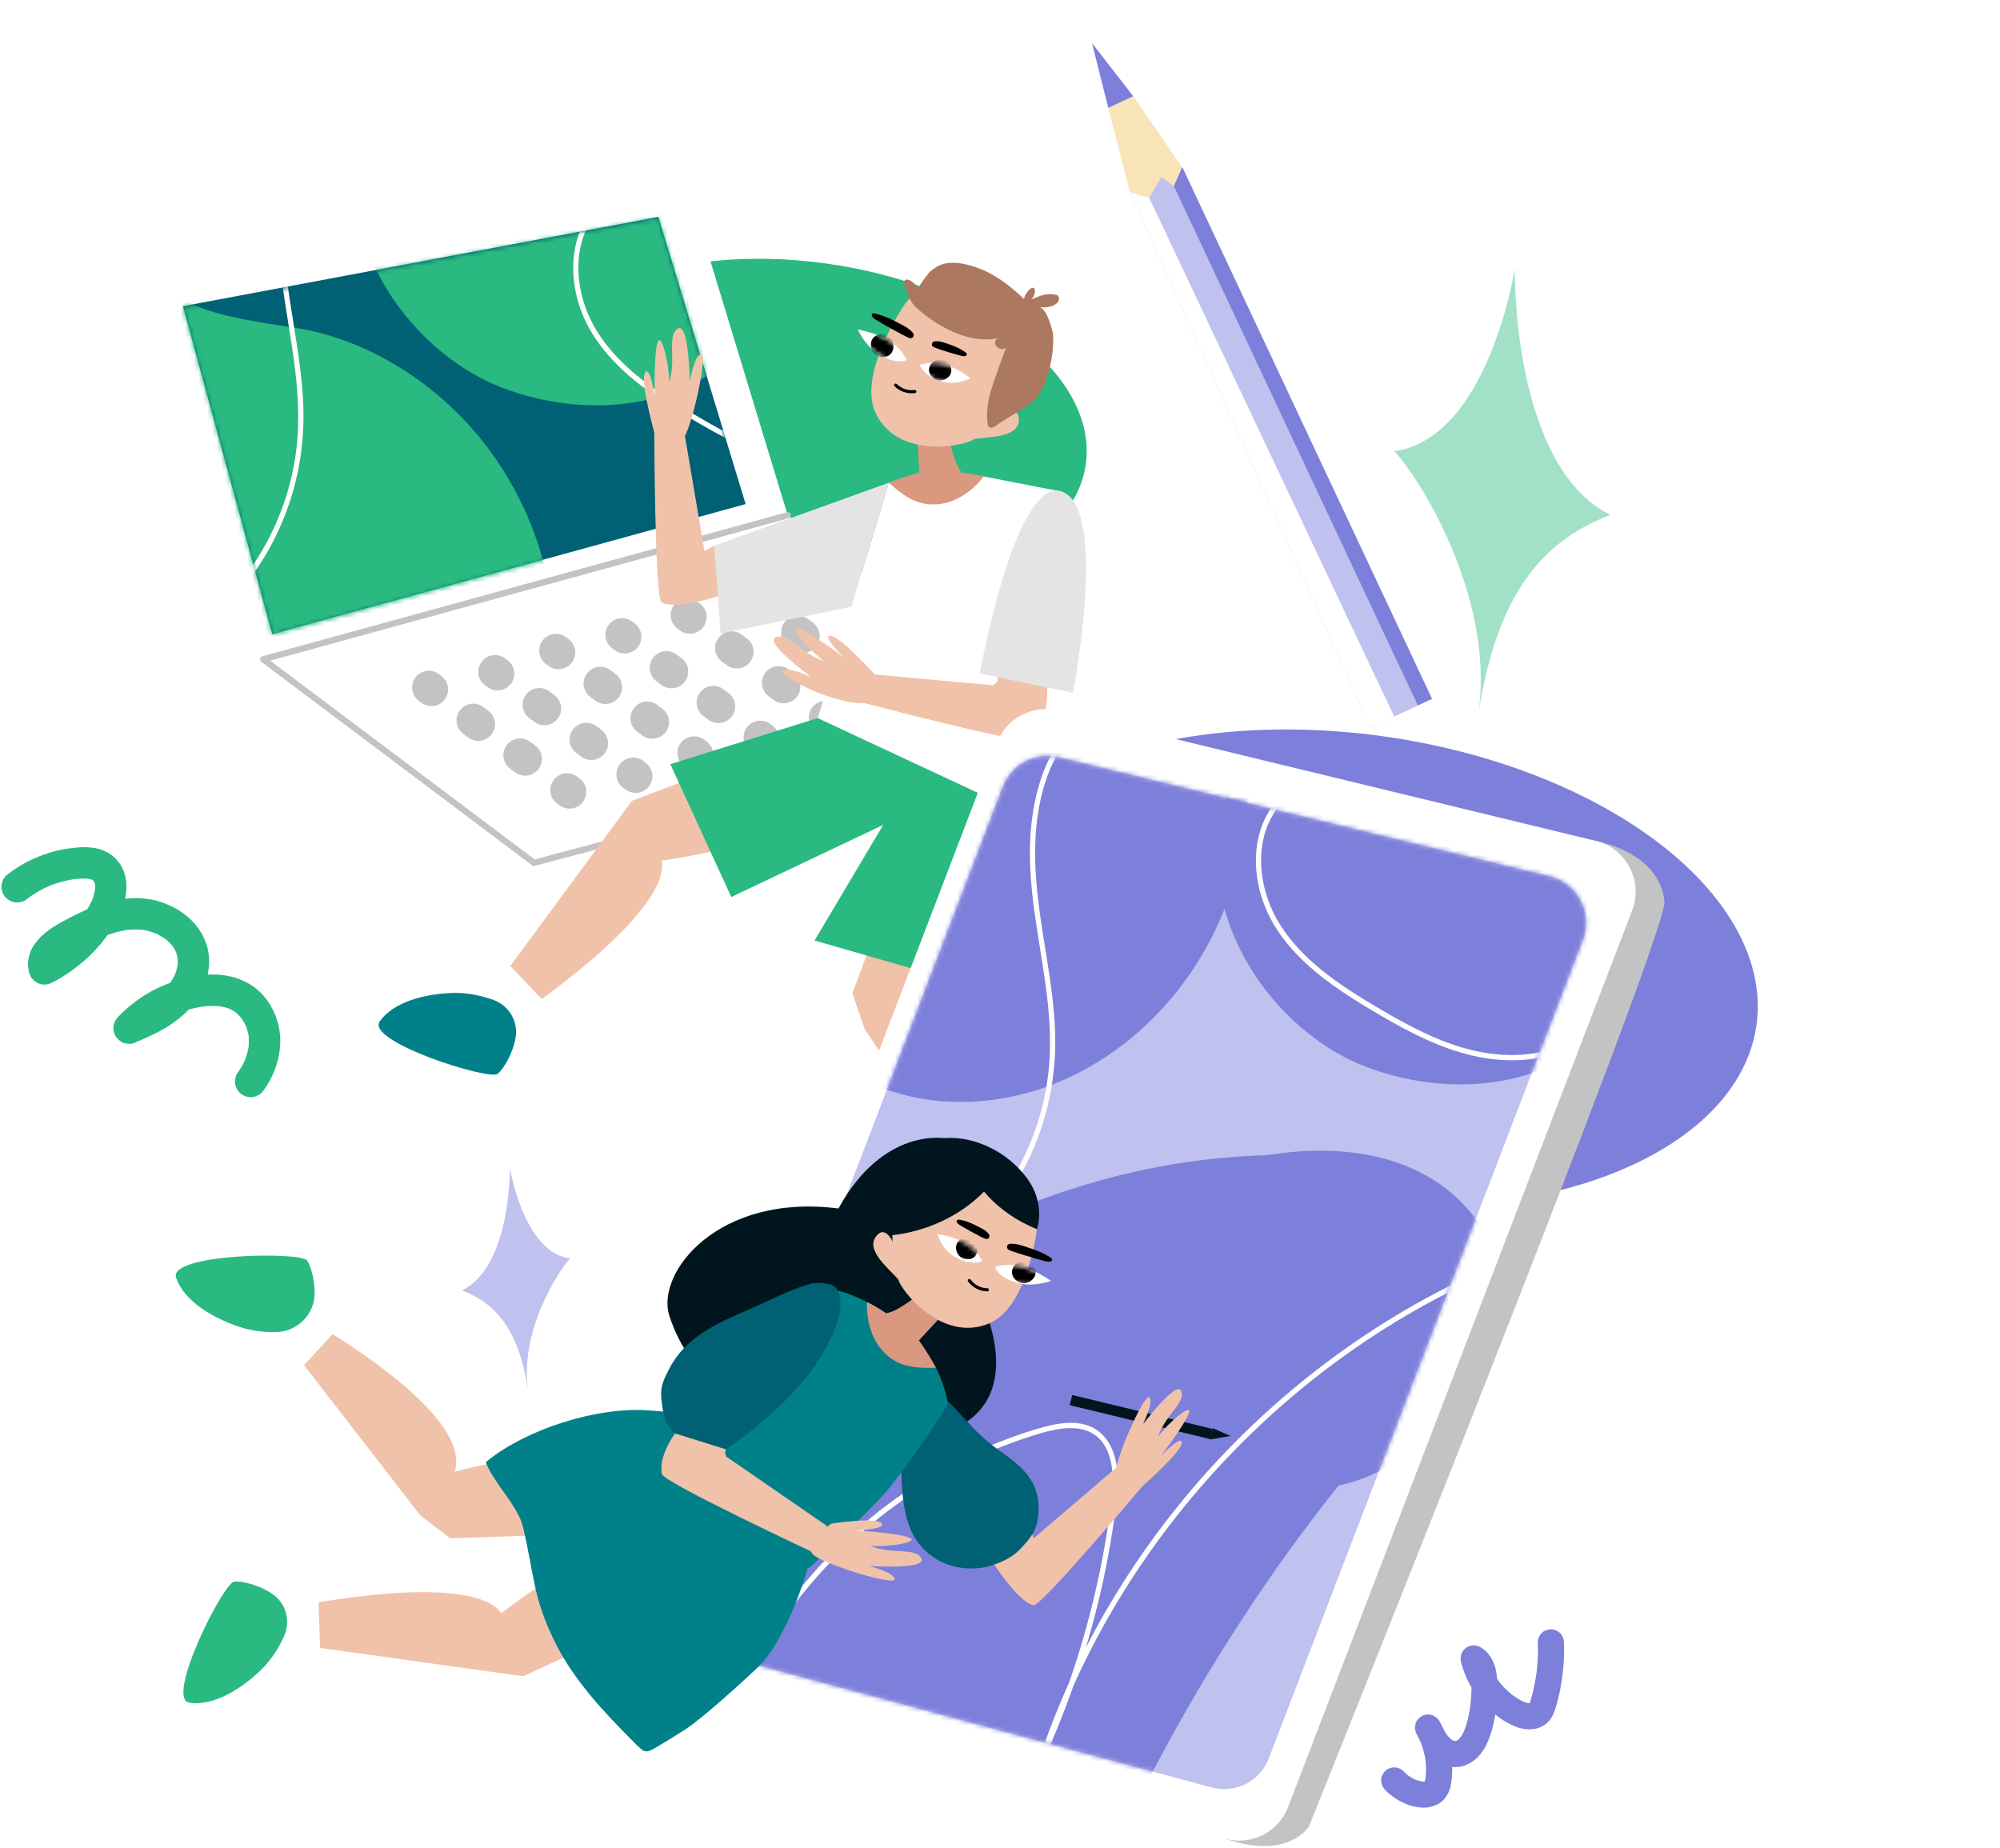 <?xml version="1.0" encoding="UTF-8"?> <svg xmlns="http://www.w3.org/2000/svg" width="448" height="414" viewBox="0 0 448 414" fill="none"><g filter="url(#filter0_f_1_270)"><ellipse cx="180.096" cy="95.144" rx="63.736" ry="36.462" transform="rotate(7.95 180.096 95.144)" fill="#29B981"></ellipse></g><g filter="url(#filter1_f_1_270)"><ellipse cx="302.567" cy="216.926" rx="91.771" ry="52.501" transform="rotate(7.95 302.567 216.926)" fill="#7D80DA"></ellipse></g><path d="M31.564 64.456L153.965 41.474L176.446 115.419L54.545 148.893L31.564 64.456Z" fill="white"></path><path d="M54.545 148.894L117.993 199.856L242.891 166.895L176.446 115.419L54.545 148.894Z" fill="white"></path><path d="M40.989 68.584L147.464 48.589L167.022 112.914L60.98 142.036L40.989 68.584Z" fill="#006074"></path><path d="M96.626 158.172C95.85 158.172 95.064 157.93 94.394 157.433L93.829 157.013C92.163 155.777 91.817 153.428 93.052 151.765C94.288 150.102 96.638 149.753 98.3 150.989L98.865 151.408C100.53 152.644 100.877 154.994 99.642 156.657C98.908 157.647 97.775 158.172 96.626 158.172Z" fill="#C3C3C3"></path><path d="M117.632 173.755C116.856 173.755 116.071 173.513 115.4 173.016L114.274 172.181C112.61 170.945 112.263 168.595 113.498 166.933C114.734 165.268 117.084 164.92 118.746 166.154L119.872 166.989C121.537 168.225 121.884 170.575 120.648 172.237C119.912 173.232 118.779 173.755 117.632 173.755ZM107.129 165.964C106.353 165.964 105.568 165.723 104.897 165.225L103.771 164.39C102.106 163.155 101.759 160.805 102.995 159.142C104.231 157.477 106.581 157.13 108.243 158.363L109.369 159.198C111.034 160.434 111.381 162.784 110.145 164.447C109.409 165.439 108.276 165.964 107.129 165.964Z" fill="#C3C3C3"></path><path d="M127.573 181.134C126.797 181.134 126.011 180.893 125.34 180.396L124.775 179.976C123.11 178.74 122.763 176.39 123.999 174.727C125.235 173.062 127.584 172.715 129.247 173.951L129.812 174.371C131.477 175.607 131.824 177.957 130.588 179.619C129.854 180.609 128.722 181.134 127.573 181.134Z" fill="#C3C3C3"></path><path d="M111.444 154.659C110.667 154.659 109.884 154.42 109.211 153.921L108.646 153.501C106.981 152.267 106.634 149.915 107.868 148.252C109.101 146.587 111.453 146.24 113.116 147.474L113.681 147.894C115.346 149.127 115.693 151.479 114.459 153.142C113.725 154.134 112.593 154.659 111.444 154.659Z" fill="#C3C3C3"></path><path d="M132.45 170.244C131.674 170.244 130.888 170.003 130.218 169.506L129.092 168.671C127.427 167.435 127.08 165.085 128.316 163.422C129.552 161.757 131.901 161.41 133.564 162.644L134.689 163.479C136.354 164.714 136.701 167.064 135.466 168.727C134.729 169.719 133.597 170.244 132.45 170.244ZM121.947 162.451C121.171 162.451 120.385 162.21 119.714 161.713L118.589 160.878C116.924 159.642 116.577 157.292 117.813 155.629C119.048 153.964 121.398 153.617 123.061 154.851L124.186 155.686C125.851 156.922 126.198 159.271 124.962 160.934C124.226 161.926 123.093 162.451 121.947 162.451Z" fill="#C3C3C3"></path><path d="M142.39 177.622C141.614 177.622 140.83 177.381 140.157 176.883L139.592 176.464C137.927 175.23 137.58 172.878 138.814 171.215C140.047 169.55 142.399 169.203 144.062 170.437L144.627 170.856C146.292 172.09 146.639 174.442 145.405 176.105C144.671 177.097 143.539 177.622 142.39 177.622Z" fill="#C3C3C3"></path><path d="M125.099 149.902C124.323 149.902 123.54 149.662 122.867 149.163L122.302 148.743C120.637 147.509 120.29 145.157 121.523 143.495C122.757 141.83 125.106 141.482 126.771 142.716L127.336 143.136C129.001 144.369 129.348 146.721 128.115 148.384C127.378 149.376 126.246 149.902 125.099 149.902Z" fill="#C3C3C3"></path><path d="M146.103 165.487C145.327 165.487 144.541 165.246 143.871 164.749L142.745 163.914C141.08 162.678 140.733 160.328 141.969 158.665C143.205 157 145.555 156.653 147.217 157.887L148.343 158.722C150.008 159.958 150.355 162.307 149.119 163.97C148.383 164.962 147.25 165.487 146.103 165.487ZM135.6 157.695C134.824 157.695 134.038 157.453 133.368 156.956L132.242 156.121C130.577 154.885 130.23 152.535 131.466 150.872C132.702 149.207 135.051 148.86 136.714 150.094L137.84 150.929C139.504 152.165 139.852 154.515 138.616 156.177C137.882 157.169 136.749 157.695 135.6 157.695Z" fill="#C3C3C3"></path><path d="M156.046 172.863C155.27 172.863 154.484 172.622 153.814 172.124L153.249 171.705C151.584 170.469 151.237 168.119 152.472 166.456C153.708 164.794 156.058 164.444 157.72 165.68L158.286 166.1C159.95 167.336 160.298 169.686 159.062 171.348C158.325 172.34 157.193 172.863 156.046 172.863Z" fill="#C3C3C3"></path><path d="M139.916 146.389C139.14 146.389 138.357 146.15 137.684 145.65L137.119 145.23C135.454 143.997 135.107 141.645 136.34 139.982C137.574 138.317 139.926 137.97 141.588 139.203L142.154 139.623C143.818 140.857 144.166 143.209 142.932 144.872C142.196 145.866 141.063 146.389 139.916 146.389Z" fill="#C3C3C3"></path><path d="M160.921 161.975C160.145 161.975 159.359 161.733 158.688 161.236L157.563 160.401C155.898 159.165 155.551 156.815 156.787 155.153C158.022 153.488 160.372 153.141 162.035 154.374L163.16 155.209C164.825 156.445 165.172 158.795 163.936 160.457C163.2 161.449 162.067 161.975 160.921 161.975ZM150.418 154.182C149.641 154.182 148.856 153.94 148.185 153.443L147.06 152.608C145.395 151.372 145.048 149.023 146.283 147.36C147.519 145.695 149.869 145.348 151.531 146.581L152.657 147.416C154.322 148.652 154.669 151.002 153.433 152.665C152.699 153.659 151.567 154.182 150.418 154.182Z" fill="#C3C3C3"></path><path d="M170.863 169.353C170.087 169.353 169.304 169.111 168.631 168.614L168.066 168.194C166.401 166.961 166.054 164.608 167.287 162.946C168.52 161.281 170.872 160.934 172.535 162.167L173.1 162.587C174.765 163.82 175.112 166.173 173.879 167.835C173.142 168.827 172.01 169.353 170.863 169.353Z" fill="#C3C3C3"></path><path d="M154.54 141.956C153.764 141.956 152.978 141.714 152.308 141.217L151.743 140.797C150.078 139.562 149.731 137.212 150.966 135.549C152.202 133.886 154.552 133.537 156.214 134.773L156.78 135.193C158.444 136.428 158.792 138.778 157.556 140.441C156.819 141.433 155.687 141.956 154.54 141.956Z" fill="#C3C3C3"></path><path d="M175.544 157.541C174.768 157.541 173.985 157.3 173.312 156.802L172.186 155.968C170.521 154.734 170.174 152.382 171.408 150.719C172.641 149.056 174.993 148.707 176.656 149.941L177.781 150.775C179.446 152.009 179.793 154.361 178.56 156.024C177.824 157.016 176.691 157.541 175.544 157.541ZM165.041 149.748C164.265 149.748 163.479 149.507 162.809 149.01L161.683 148.175C160.018 146.939 159.671 144.589 160.907 142.926C162.143 141.261 164.492 140.914 166.155 142.148L167.281 142.982C168.946 144.218 169.293 146.568 168.057 148.231C167.323 149.223 166.19 149.748 165.041 149.748Z" fill="#C3C3C3"></path><path d="M185.487 164.92C184.71 164.92 183.925 164.678 183.254 164.181L182.689 163.761C181.024 162.525 180.677 160.175 181.913 158.513C183.149 156.848 185.498 156.5 187.161 157.736L187.726 158.156C189.391 159.392 189.738 161.742 188.502 163.405C187.766 164.394 186.633 164.92 185.487 164.92Z" fill="#C3C3C3"></path><path d="M169.355 138.444C168.579 138.444 167.796 138.203 167.123 137.706L166.558 137.286C164.893 136.052 164.546 133.7 165.779 132.038C167.013 130.372 169.365 130.025 171.027 131.259L171.593 131.679C173.257 132.912 173.605 135.264 172.371 136.927C171.637 137.919 170.504 138.444 169.355 138.444Z" fill="#C3C3C3"></path><path d="M190.361 154.03C189.585 154.03 188.8 153.789 188.129 153.292L187.003 152.457C185.338 151.221 184.991 148.871 186.227 147.208C187.463 145.543 189.813 145.196 191.475 146.43L192.601 147.265C194.266 148.501 194.613 150.85 193.377 152.513C192.641 153.505 191.508 154.03 190.361 154.03ZM179.858 146.238C179.082 146.238 178.296 145.996 177.626 145.499L176.5 144.664C174.835 143.428 174.488 141.078 175.724 139.415C176.96 137.75 179.31 137.403 180.972 138.637L182.098 139.472C183.763 140.708 184.11 143.057 182.874 144.72C182.138 145.712 181.005 146.238 179.858 146.238Z" fill="#C3C3C3"></path><path d="M200.304 161.406C199.528 161.406 198.745 161.165 198.072 160.668L197.507 160.248C195.842 159.014 195.495 156.662 196.728 154.999C197.962 153.334 200.314 152.987 201.976 154.221L202.541 154.641C204.206 155.874 204.553 158.226 203.32 159.889C202.584 160.881 201.451 161.406 200.304 161.406Z" fill="#C3C3C3"></path><path d="M119.625 193.977C119.475 193.977 119.325 193.928 119.203 193.836L58.531 148.246C58.316 148.085 58.212 147.817 58.262 147.552C58.311 147.29 58.508 147.076 58.766 147.006L176.258 114.741C176.633 114.638 177.02 114.858 177.124 115.234C177.227 115.609 177.006 115.996 176.631 116.099L60.522 147.984L119.775 192.506L231.511 162.77C231.886 162.671 232.27 162.894 232.371 163.269C232.472 163.645 232.247 164.029 231.872 164.13L119.805 193.953C119.747 193.97 119.686 193.977 119.625 193.977Z" fill="#C3C3C3"></path><mask id="mask0_1_270" style="mask-type:luminance" maskUnits="userSpaceOnUse" x="40" y="48" width="128" height="95"><path d="M40.988 68.763L147.464 48.77L167.021 113.096L60.979 142.215L40.988 68.763Z" fill="white"></path></mask><g mask="url(#mask0_1_270)"><path d="M108.179 7.154C109.22 9.391 110.254 11.122 111.499 12.637C112.709 14.126 113.983 15.299 115.301 16.249C117.901 18.127 120.567 19.107 122.964 19.621C124.162 19.877 125.318 20.01 126.392 20.059C127.499 20.106 128.51 20.067 129.457 19.954C131.35 19.724 132.958 19.22 134.206 18.453C134.508 18.268 134.806 18.054 135.062 17.832C135.193 17.717 135.31 17.611 135.434 17.482C135.495 17.419 135.547 17.36 135.603 17.299L135.683 17.208C135.711 17.18 135.73 17.14 135.772 17.128C136.075 16.98 136.323 16.849 136.574 16.703C136.823 16.575 137.095 16.436 137.308 16.314C138.248 15.822 139.079 15.454 139.916 15.325C140.758 15.191 141.616 15.275 142.589 15.597C143.569 15.918 144.646 16.464 145.841 17.229C147.037 17.993 148.353 18.976 149.776 20.193C151.235 21.431 152.452 22.688 153.453 23.997C154.455 25.296 155.247 26.661 155.864 28.082C156.49 29.499 156.945 31.03 157.358 32.683L157.658 33.969L157.96 35.308C158.031 35.756 158.12 36.22 158.211 36.701C158.303 37.158 158.41 37.686 158.523 38.169C158.579 38.422 158.64 38.678 158.706 38.936C158.772 39.205 158.833 39.456 158.903 39.721L159.123 40.535L159.36 41.363C159.442 41.644 159.536 41.94 159.625 42.212L159.911 43.072C160.118 43.689 160.324 44.229 160.568 44.864C161.529 47.308 162.8 49.956 164.707 52.73C164.944 53.065 165.197 53.438 165.459 53.79L165.853 54.306L166.269 54.84C166.838 55.558 167.446 56.262 168.116 56.986C168.808 57.767 169.5 58.405 170.304 59.172C170.71 59.559 171.109 59.899 171.538 60.267C171.756 60.459 171.979 60.652 172.206 60.839L172.907 61.423L172.893 61.883L172.865 62.326C172.844 62.622 172.818 62.919 172.79 63.217C172.72 63.787 172.637 64.369 172.53 64.927C172.429 65.504 172.29 66.024 172.147 66.569C172.075 66.838 172 67.11 171.92 67.382L171.667 68.18C171.491 68.71 171.289 69.207 171.083 69.727L170.923 70.112L170.754 70.476L170.405 71.207C169.929 72.199 169.39 73.116 168.813 74.021C166.487 77.609 163.44 80.628 160.094 82.999C158.422 84.176 156.654 85.241 154.851 86.125C154.398 86.352 153.939 86.584 153.479 86.786C153.024 86.985 152.562 87.192 152.1 87.377C151.638 87.56 151.162 87.757 150.7 87.924L149.291 88.411C148.815 88.573 148.341 88.712 147.87 88.847C147.394 88.988 146.918 89.112 146.437 89.237C145.476 89.488 144.524 89.673 143.548 89.87C142.622 90.037 141.67 90.208 140.739 90.327C140.277 90.388 139.81 90.452 139.346 90.496L138.647 90.567L137.96 90.63C134.288 90.914 130.74 90.827 127.443 90.461C124.134 90.102 121.09 89.499 118.302 88.747C115.514 87.999 112.998 87.1 110.749 86.144C108.465 85.166 106.099 83.906 103.676 82.328C101.256 80.75 98.78 78.852 96.323 76.575C93.863 74.293 91.412 71.601 89.138 68.492C86.863 65.387 84.774 61.831 83.083 57.924C82.867 57.432 82.67 56.932 82.473 56.433C82.279 55.931 82.082 55.448 81.901 54.932C81.552 53.891 81.202 52.863 80.909 51.82L80.653 50.959C80.569 50.666 80.48 50.378 80.403 50.084C80.243 49.498 80.112 48.914 79.974 48.333C79.83 47.753 79.727 47.165 79.622 46.583C79.516 45.999 79.415 45.422 79.345 44.838C79.031 42.514 78.925 40.202 79.005 37.918C79.092 35.631 79.378 33.37 79.847 31.154C80.318 28.941 80.972 26.771 81.854 24.675C82.71 22.578 83.779 20.557 85.032 18.657C87.538 14.867 90.88 11.537 94.873 9.335C96.883 8.245 99.019 7.433 101.263 7.032C103.54 6.655 105.78 6.589 108.179 7.154Z" fill="#29B981"></path></g><mask id="mask1_1_270" style="mask-type:luminance" maskUnits="userSpaceOnUse" x="40" y="48" width="128" height="95"><path d="M40.988 68.763L147.464 48.77L167.021 113.096L60.979 142.215L40.988 68.763Z" fill="white"></path></mask><g mask="url(#mask1_1_270)"><path d="M67.078 203.269L67.064 202.734L67.06 202.22L67.043 201.2L67.027 199.263C66.999 197.985 66.954 196.754 66.909 195.581C66.792 193.206 66.633 191.011 66.377 188.902C65.903 184.726 65.181 181.025 64.311 177.716C62.583 171.117 60.308 166.075 58.027 162.301C57.956 162.184 57.891 162.067 57.827 161.952L57.605 161.609C57.457 161.384 57.307 161.161 57.178 160.946C57.042 160.73 56.922 160.519 56.761 160.308L56.338 159.691L56.134 159.391C56.066 159.292 56.012 159.196 55.935 159.095L55.511 158.511L55.128 157.949C54.983 157.761 54.838 157.576 54.711 157.393C53.663 155.939 52.659 154.626 51.752 153.394C51.503 153.089 51.297 152.785 51.083 152.487C50.844 152.194 50.635 151.9 50.443 151.61C50.216 151.328 50.007 151.044 49.824 150.761C49.622 150.482 49.407 150.214 49.235 149.933C48.471 148.845 47.786 147.81 47.176 146.795C47.099 146.668 47.033 146.535 46.965 146.403C46.883 146.284 46.808 146.16 46.736 146.038C46.663 145.913 46.597 145.782 46.534 145.651C46.473 145.517 46.389 145.407 46.321 145.28C46.178 145.029 46.093 144.774 45.898 144.471C45.819 144.321 45.737 144.171 45.662 144.014C45.589 143.857 45.462 143.683 45.376 143.509C44.614 142.123 43.528 140.311 42.1 138.076C41.94 137.806 41.727 137.508 41.542 137.215C41.347 136.922 41.159 136.624 40.969 136.326L39.724 134.422L39.049 133.4L38.711 132.886C38.601 132.712 38.495 132.539 38.369 132.354L37.647 131.261C37.407 130.893 37.185 130.524 36.922 130.133C34.936 127.075 32.76 123.578 30.593 119.643L29.796 118.149C29.519 117.638 29.256 117.115 28.994 116.594C28.487 115.588 27.903 114.439 27.369 113.311C26.304 111.036 25.338 108.684 24.501 106.252C22.831 101.388 21.659 96.177 21.286 90.755C21.1 88.047 21.133 85.286 21.412 82.538C21.48 81.858 21.576 81.157 21.668 80.481C21.71 80.146 21.778 79.796 21.841 79.454L22.038 78.431C22.106 78.094 22.184 77.749 22.259 77.414C22.331 77.078 22.414 76.741 22.507 76.405C22.697 75.725 22.887 75.064 23.098 74.405C23.973 71.762 25.145 69.234 26.679 66.952C27.446 65.812 28.299 64.736 29.247 63.744C29.709 63.249 30.229 62.773 30.736 62.323C31.001 62.097 31.282 61.877 31.554 61.666L31.967 61.352L32.401 61.047C33.451 62.001 34.455 62.848 35.433 63.61C35.944 63.99 36.399 64.351 36.903 64.691C37.398 65.031 37.855 65.353 38.355 65.653C40.278 66.861 42.144 67.784 43.966 68.523C44.414 68.711 44.871 68.884 45.315 69.046C45.784 69.206 46.196 69.368 46.639 69.51C47.085 69.658 47.521 69.787 47.953 69.919C48.387 70.052 48.795 70.172 49.233 70.289C50.928 70.754 52.579 71.115 54.172 71.434C57.356 72.067 60.365 72.531 63.27 72.995L67.538 73.678C68.232 73.805 68.905 73.882 69.674 74.081C70.047 74.166 70.42 74.25 70.781 74.341L71.918 74.632C74.927 75.446 78.09 76.508 81.441 78.014C81.847 78.19 82.288 78.396 82.717 78.598L83.995 79.219C84.204 79.32 84.429 79.435 84.652 79.548L85.308 79.897L86.624 80.596C87.076 80.849 87.524 81.114 87.974 81.375C88.425 81.642 88.87 81.886 89.328 82.174L90.709 83.051C91.171 83.349 91.616 83.631 92.094 83.966C95.821 86.499 99.709 89.66 103.522 93.602L104.232 94.341C104.469 94.59 104.703 94.831 104.94 95.101C105.414 95.629 105.881 96.165 106.347 96.7C107.278 97.746 108.193 98.938 109.089 100.101C109.529 100.689 109.989 101.271 110.409 101.871C110.824 102.474 111.241 103.077 111.649 103.686C112.055 104.296 112.463 104.906 112.862 105.523C113.237 106.147 113.617 106.77 113.983 107.401C116.94 112.434 119.282 117.764 120.973 123.254C121.376 124.633 121.775 126.01 122.12 127.401C122.443 128.796 122.741 130.194 123.02 131.594C123.255 133.003 123.473 134.415 123.66 135.824C123.756 136.528 123.81 137.243 123.878 137.951C123.944 138.66 123.998 139.37 124.049 140.076C124.404 145.754 124.066 151.457 123.053 157.022C122.045 162.58 120.312 168.04 117.941 173.072C113.209 183.133 105.883 191.435 97.042 196.934C92.615 199.678 87.813 201.723 82.787 202.893C80.269 203.47 77.689 203.822 75.082 203.921C73.754 203.946 72.458 203.946 71.123 203.843C70.455 203.789 69.78 203.71 69.109 203.618L68.094 203.456L67.59 203.37L67.078 203.269Z" fill="#29B981"></path></g><mask id="mask2_1_270" style="mask-type:luminance" maskUnits="userSpaceOnUse" x="40" y="48" width="128" height="95"><path d="M40.988 68.763L147.464 48.77L167.021 113.096L60.979 142.215L40.988 68.763Z" fill="white"></path></mask><g mask="url(#mask2_1_270)"><path d="M132.749 46.927C128.789 51.798 127.75 58.247 128.758 64.328C129.267 67.402 130.301 70.397 131.764 73.148C133.322 76.075 135.394 78.737 137.688 81.121C142.439 86.06 148.24 89.859 154.093 93.356C160.502 97.183 167.117 100.879 174.319 102.992C181.227 105.021 188.86 105.511 195.745 103.11C196.575 102.821 197.389 102.488 198.186 102.122C198.474 101.991 198.545 101.574 198.397 101.32C198.223 101.025 197.883 100.978 197.595 101.109C191.177 104.057 183.757 104.088 176.98 102.486C169.826 100.795 163.246 97.355 156.938 93.673C151.155 90.298 145.377 86.752 140.448 82.184C138.051 79.963 135.868 77.503 134.081 74.759C132.433 72.231 131.197 69.459 130.43 66.539C128.946 60.895 129.213 54.558 132.346 49.497C132.721 48.892 133.132 48.31 133.579 47.757C133.779 47.511 133.819 47.168 133.579 46.927C133.373 46.721 132.951 46.678 132.749 46.927Z" fill="white"></path></g><mask id="mask3_1_270" style="mask-type:luminance" maskUnits="userSpaceOnUse" x="40" y="48" width="128" height="95"><path d="M40.988 68.763L147.464 48.77L167.021 113.096L60.979 142.215L40.988 68.763Z" fill="white"></path></mask><g mask="url(#mask3_1_270)"><path d="M6.834 153.498C17.714 153.723 28.595 150.883 38.036 145.48C47.378 140.133 55.1 132.262 60.332 122.861C65.665 113.274 68.265 102.427 67.953 91.471C67.599 79.039 64.124 66.952 63.549 54.544C63.085 44.53 64.487 33.738 70.612 25.48C71.37 24.46 72.205 23.499 73.091 22.587C73.619 22.045 72.788 21.215 72.261 21.756C65.16 29.047 62.595 39.336 62.321 49.253C61.987 61.221 65.095 72.904 66.319 84.738C66.926 90.617 67.053 96.564 66.145 102.42C65.327 107.704 63.788 112.884 61.587 117.755C57.185 127.492 50.209 135.989 41.366 142.011C32.373 148.134 21.687 151.76 10.816 152.273C9.488 152.337 8.161 152.351 6.834 152.323C6.079 152.309 6.079 153.481 6.834 153.498Z" fill="white"></path></g><path d="M225.773 188.011C225.773 188.011 213.572 214.072 205.402 226.316C220.328 226.506 228.237 272.56 228.237 272.56L219.031 268.363L193.682 230.533L190.927 222.52L204.917 184.985L225.773 188.011Z" fill="#F1C2AA"></path><path d="M190.481 182.825C190.481 182.825 162.845 190.841 148.255 192.771C150.204 204.778 116.251 227.38 116.251 227.38L113.334 217.69L141.562 179.384L179.002 165.149L190.481 182.825Z" fill="#F1C2AA"></path><path d="M114.274 216.337L121.419 223.841L115.799 228.529L106.707 223.26L114.274 216.337Z" fill="white"></path><path d="M115.505 232.358C116.105 228.711 113.932 225.177 110.445 223.953C108.179 223.158 105.065 222.354 101.827 222.412C95.519 222.525 88.123 224.331 85.049 228.822C81.974 233.312 109.469 242.055 111.458 240.545C112.665 239.626 114.888 236.103 115.505 232.358Z" fill="#008189"></path><path d="M153.236 96.512L157.797 123.442C157.797 123.442 158.615 122.987 160.015 122.22C160.008 122.225 160.006 122.229 160.006 122.229L161.005 133.53C152.889 135.972 149.069 135.632 148.164 134.902C146.642 133.674 146.555 95.931 146.555 95.931L153.236 96.512Z" fill="#F1C2AA"></path><path d="M193.632 157.584L150.157 171.179L163.809 200.929L197.844 184.769L182.461 210.669L219.021 221.206C219.021 221.206 234.85 189.377 232.475 177.598C230.099 165.818 225.902 160.485 225.902 160.485L193.632 157.584Z" fill="#29B981"></path><path d="M199.087 108.129L183.169 160.855L232.953 184.098L239.498 151.679L237.875 110.127L220.332 106.72L199.087 108.129Z" fill="white"></path><path d="M211.857 93.51C211.857 93.51 213.123 103.796 215.558 105.937C218.35 106.178 220.334 106.72 220.334 106.72C220.334 106.72 215.776 113.397 208.349 112.975C205.129 112.792 202.442 111.169 199.086 108.129C202.447 106.734 205.924 105.871 205.924 105.871L205.465 96.934L211.857 93.51Z" fill="#DA9880"></path><path d="M202.503 68.413C202.503 68.413 191.77 84.025 196.282 92.838C201.542 103.114 216.414 99.794 218.184 98.356C221.127 97.842 227.787 98.105 228.207 94.414C228.626 90.722 224.619 92.655 224.619 92.655C224.619 92.655 236.923 80.634 231.562 70.24C226.202 59.846 212.268 62.947 212.268 62.947C212.268 62.947 205.451 63.84 202.503 68.413Z" fill="#F1C2AA"></path><path d="M195.127 150.983L222.319 153.504C222.319 153.504 223.775 153.125 223.395 151.574C222.924 151.323 234.578 153.528 234.578 153.528C234.848 161.999 231.851 165.075 230.916 165.763C229.337 166.916 192.843 157.292 192.843 157.292L195.127 150.983Z" fill="#F1C2AA"></path><path d="M195.924 151.058C195.924 151.058 187.165 141.344 185.608 142.486C184.677 143.171 189.276 147.425 189.276 147.425C189.276 147.425 182.6 142.378 179.3 140.997C175.633 139.463 181.669 146.086 184.609 148.046C179.575 146.571 176.313 141.445 173.651 142.798C171.25 144.017 181.795 151.707 181.795 151.707C181.795 151.707 176.275 149.104 175.335 150.319C174.491 151.409 187.557 158.419 194.758 157.418C199.249 156.794 195.924 151.058 195.924 151.058Z" fill="#F1C2AA"></path><path d="M146.56 96.868C146.56 96.868 142.921 83.822 144.757 83.203C145.854 82.833 146.696 89.061 146.696 89.061C146.696 89.061 146.4 80.673 147.17 77.167C148.023 73.272 149.981 82.045 149.897 85.588C151.588 80.605 149.261 74.972 151.904 73.567C154.291 72.298 154.523 85.389 154.523 85.389C154.523 85.389 155.569 79.357 157.108 79.285C158.489 79.219 155.473 93.97 153.281 97.954C151.086 101.936 146.56 96.868 146.56 96.868Z" fill="#F1C2AA"></path><path d="M217.129 266.008L226.591 261.705L229.475 268.433L221.99 275.996L217.129 266.008Z" fill="white"></path><path d="M233.511 268.754C228.957 267.202 223.981 269.648 222.398 274.193C221.648 276.35 220.968 279.063 220.926 281.889C220.827 288.348 222.424 295.979 226.915 299.279C231.405 302.576 241.285 274.734 239.805 272.647C239.064 271.599 236.522 269.781 233.511 268.754Z" fill="#008189"></path><path d="M160.015 122.219L199.087 108.129L190.694 135.931L161.41 141.897L160.015 122.219Z" fill="#E4E4E4"></path><path d="M219.476 150.845L240.351 155.19C240.351 155.19 248.322 113.791 237.877 110.128C227.43 106.465 219.476 150.845 219.476 150.845Z" fill="#E4E4E4"></path><path d="M229.198 66.803C225.955 63.764 222.667 61.217 218.449 59.824C216.019 59.022 213.154 58.377 210.71 59.332C209.843 59.669 208.499 60.537 207.948 61.288C207.144 62.378 206.288 63.326 205.701 64.547C205.225 63.842 204.775 63.441 204.079 62.95C203.614 62.622 202.834 62.423 202.585 62.934C202.496 63.119 202.519 63.337 202.554 63.539C202.819 65.085 203.884 67.617 205.021 68.696C205.021 68.696 214.017 77.603 223.537 75.778C222.824 76.224 222.644 76.897 223.183 77.554C223.723 78.21 224.843 78.457 225.406 77.823C224.241 80.633 223.816 82.192 222.447 85.999C221.164 89.566 220.876 92.853 221.253 95.173C221.253 95.173 221.584 96.456 222.97 95.421C225.04 93.874 229.78 91.428 231.428 89.852C235.621 85.849 236.287 76.36 235.773 74.299C235.377 72.704 234.364 69.092 232.753 68.766C234.12 69.069 235.874 68.682 236.657 67.988C237.696 67.064 237.049 66.168 236.686 66.076C234.728 65.579 233.194 66.062 231.051 67.122C231.461 66.78 231.925 65.462 231.81 64.941C231.48 63.448 229.433 65.757 229.407 67.005" fill="#AC785F"></path><path d="M203.08 80.617C202.156 78.581 200.414 76.998 198.451 75.929C196.491 74.857 194.31 74.257 192.127 73.772C192.127 73.772 193.653 77.282 196.592 79.182C200.869 81.947 203.08 80.617 203.08 80.617Z" fill="white"></path><mask id="mask4_1_270" style="mask-type:luminance" maskUnits="userSpaceOnUse" x="192" y="73" width="12" height="9"><path d="M203.08 80.617C202.156 78.581 200.414 76.998 198.451 75.929C196.491 74.857 194.31 74.257 192.127 73.772C192.127 73.772 193.477 77.17 196.592 79.182C201.802 82.549 203.08 80.617 203.08 80.617Z" fill="white"></path></mask><g mask="url(#mask4_1_270)"><path d="M197.051 74.867C197.009 74.871 196.969 74.881 196.929 74.893C196.772 74.937 196.591 74.991 196.439 75.05C196.418 75.059 196.394 75.069 196.373 75.078C196.223 75.155 196.075 75.261 195.937 75.355C195.923 75.364 195.909 75.373 195.897 75.383C195.885 75.392 195.874 75.401 195.862 75.413C195.857 75.418 195.85 75.425 195.846 75.43C195.759 75.519 195.578 75.713 195.501 75.812C195.482 75.835 195.466 75.859 195.449 75.885C195.367 76.028 195.278 76.206 195.21 76.358C195.203 76.377 195.194 76.396 195.189 76.415C195.184 76.429 195.18 76.443 195.177 76.457C195.137 76.616 195.1 76.797 195.074 76.961C195.069 76.994 195.065 77.027 195.062 77.059C195.06 77.09 195.062 77.123 195.062 77.153C195.072 77.343 195.069 77.536 195.1 77.723C195.109 77.787 195.126 77.85 195.144 77.913C195.205 78.115 195.262 78.331 195.351 78.525C195.36 78.546 195.372 78.57 195.384 78.591C195.47 78.748 195.571 78.903 195.674 79.048C195.747 79.151 195.85 79.229 195.944 79.313C196.043 79.402 196.127 79.494 196.24 79.557C196.394 79.644 196.563 79.731 196.725 79.803C196.746 79.813 196.767 79.82 196.788 79.827C196.809 79.834 196.833 79.841 196.854 79.846C197.027 79.888 197.208 79.923 197.384 79.956C197.485 79.975 197.586 79.979 197.689 79.982C197.874 79.986 198.062 79.97 198.245 79.956C198.28 79.954 198.313 79.946 198.348 79.939C198.474 79.906 198.697 79.838 198.817 79.789C198.824 79.787 198.833 79.782 198.84 79.78C198.922 79.742 199.025 79.665 199.082 79.63C199.138 79.595 199.253 79.531 199.323 79.47C199.33 79.463 199.337 79.456 199.344 79.449C199.457 79.325 199.567 79.203 199.68 79.079C199.684 79.074 199.689 79.069 199.694 79.062C199.708 79.043 199.722 79.027 199.734 79.008C199.78 78.936 199.844 78.793 199.858 78.764C199.881 78.72 199.947 78.6 199.982 78.521C200.06 78.342 200.099 78.044 200.123 77.911C200.13 77.864 200.137 77.817 200.137 77.77C200.142 77.571 200.123 77.369 200.106 77.17C200.088 76.93 199.989 76.687 199.907 76.471C199.891 76.429 199.872 76.389 199.851 76.351C199.764 76.201 199.663 76.049 199.567 75.906C199.555 75.887 199.544 75.871 199.53 75.854C199.501 75.819 199.473 75.786 199.44 75.753C199.297 75.613 199.147 75.474 198.99 75.348C198.927 75.296 198.859 75.251 198.789 75.212C198.575 75.092 198.355 74.984 198.134 74.881C197.902 74.792 197.665 74.764 197.424 74.796C197.182 74.789 196.952 74.843 196.732 74.956C196.498 75.054 196.308 75.204 196.157 75.401C195.972 75.575 195.841 75.784 195.764 76.032C195.731 76.189 195.698 76.349 195.665 76.506C195.644 76.832 195.7 77.142 195.836 77.437C195.923 77.573 196.01 77.709 196.097 77.845C196.319 78.106 196.591 78.293 196.913 78.408C196.948 78.424 196.981 78.441 197.016 78.457C196.868 78.382 196.718 78.307 196.57 78.232C196.699 78.298 196.823 78.373 196.931 78.469C196.807 78.356 196.685 78.246 196.561 78.134C196.622 78.192 196.678 78.253 196.723 78.326C196.636 78.19 196.549 78.054 196.462 77.918C196.5 77.979 196.528 78.042 196.549 78.108C196.5 77.955 196.453 77.805 196.404 77.653C196.427 77.728 196.439 77.805 196.444 77.885C196.434 77.726 196.425 77.568 196.418 77.409C196.42 77.486 196.418 77.564 196.404 77.639C196.437 77.482 196.469 77.322 196.502 77.165C196.49 77.221 196.474 77.273 196.448 77.322C196.523 77.174 196.598 77.024 196.673 76.877C196.655 76.909 196.634 76.94 196.608 76.968C196.72 76.844 196.83 76.722 196.943 76.597C196.924 76.616 196.906 76.63 196.884 76.647C197.02 76.56 197.156 76.473 197.292 76.386C197.267 76.4 197.243 76.412 197.215 76.422C197.367 76.372 197.518 76.326 197.67 76.276C197.632 76.286 197.597 76.293 197.56 76.295C197.719 76.286 197.876 76.276 198.036 76.269C197.9 76.274 197.759 76.262 197.625 76.236C197.783 76.269 197.942 76.302 198.099 76.335C198.033 76.321 197.97 76.3 197.909 76.269C198.057 76.344 198.207 76.419 198.355 76.494C198.315 76.473 198.277 76.448 198.245 76.417C198.369 76.529 198.491 76.64 198.615 76.752C198.582 76.719 198.552 76.687 198.526 76.647C198.613 76.783 198.699 76.919 198.786 77.055C198.735 76.975 198.699 76.888 198.671 76.797C198.721 76.949 198.767 77.099 198.817 77.252C198.786 77.158 198.767 77.059 198.76 76.961C198.77 77.121 198.779 77.278 198.786 77.437C198.782 77.369 198.786 77.303 198.798 77.235C198.765 77.392 198.732 77.552 198.699 77.709C198.709 77.66 198.725 77.613 198.749 77.568C198.674 77.716 198.599 77.866 198.524 78.014C198.54 77.984 198.559 77.955 198.582 77.927C198.47 78.052 198.359 78.174 198.247 78.298C198.275 78.267 198.308 78.239 198.343 78.218C198.207 78.305 198.071 78.392 197.935 78.478C197.97 78.457 198.008 78.441 198.048 78.427C197.895 78.476 197.745 78.523 197.593 78.572C197.64 78.558 197.686 78.549 197.733 78.542C197.98 78.507 198.198 78.413 198.39 78.265C198.613 78.148 198.791 77.981 198.929 77.763C199.082 77.557 199.173 77.329 199.204 77.081C199.272 76.849 199.281 76.609 199.227 76.368C199.178 76.215 199.131 76.065 199.082 75.913C198.939 75.608 198.728 75.362 198.451 75.169C198.303 75.094 198.153 75.019 198.005 74.944C197.691 74.832 197.375 74.808 197.051 74.867Z" fill="black"></path></g><path d="M206.06 81.74C208.187 81.053 210.105 81.14 212.218 81.869C214.331 82.599 215.529 83.328 217.344 84.709C217.344 84.709 214.636 86.281 211.486 85.572C206.876 84.538 206.06 81.74 206.06 81.74Z" fill="white"></path><mask id="mask5_1_270" style="mask-type:luminance" maskUnits="userSpaceOnUse" x="206" y="81" width="12" height="5"><path d="M206.06 81.738C208.187 81.051 210.068 81.082 212.338 81.905C214.439 82.667 215.518 83.42 217.344 84.707C217.344 84.707 214.193 86.124 211.487 85.57C206.895 84.635 206.06 81.738 206.06 81.738Z" fill="white"></path></mask><g mask="url(#mask5_1_270)"><path d="M209.876 83.735C209.885 83.749 209.894 83.763 209.906 83.777C209.824 83.648 209.742 83.519 209.66 83.39C209.686 83.432 209.709 83.477 209.725 83.524C209.679 83.381 209.634 83.238 209.587 83.094C209.599 83.13 209.606 83.167 209.608 83.205C209.599 83.055 209.592 82.905 209.582 82.754C209.582 82.785 209.58 82.815 209.575 82.846C209.606 82.696 209.636 82.546 209.667 82.398C209.66 82.431 209.648 82.461 209.634 82.492C209.704 82.351 209.777 82.21 209.847 82.07C209.826 82.11 209.801 82.147 209.77 82.18C209.876 82.063 209.981 81.945 210.089 81.828C210.042 81.877 209.99 81.92 209.934 81.957C210.063 81.875 210.192 81.793 210.321 81.711C210.237 81.765 210.145 81.807 210.049 81.838C210.192 81.791 210.335 81.746 210.478 81.699C210.417 81.718 210.354 81.734 210.291 81.739C210.441 81.73 210.591 81.723 210.741 81.713C210.696 81.716 210.652 81.713 210.607 81.704C210.757 81.734 210.907 81.765 211.055 81.795C211.001 81.784 210.95 81.765 210.898 81.739C211.039 81.809 211.179 81.882 211.32 81.952C211.236 81.908 211.161 81.849 211.09 81.784C211.208 81.889 211.325 81.995 211.442 82.103C211.374 82.039 211.301 81.976 211.247 81.898C211.329 82.028 211.412 82.156 211.494 82.285C211.477 82.26 211.465 82.234 211.456 82.206C211.503 82.349 211.548 82.492 211.594 82.635C211.59 82.614 211.585 82.595 211.583 82.574C211.592 82.724 211.599 82.874 211.608 83.024C211.608 82.994 211.611 82.966 211.616 82.935C211.585 83.085 211.555 83.235 211.524 83.383C211.533 83.35 211.545 83.32 211.559 83.289C211.489 83.43 211.416 83.571 211.346 83.711C211.369 83.669 211.395 83.632 211.428 83.596C211.322 83.714 211.217 83.831 211.109 83.948C211.165 83.887 211.229 83.836 211.297 83.791C211.168 83.873 211.039 83.955 210.91 84.037C210.966 84.002 211.027 83.974 211.09 83.955C210.947 84.002 210.804 84.047 210.661 84.094C210.724 84.075 210.79 84.063 210.858 84.058C210.708 84.068 210.558 84.075 210.408 84.084C210.492 84.082 210.577 84.089 210.661 84.105C210.511 84.075 210.361 84.044 210.213 84.014C210.349 84.042 210.481 84.091 210.61 84.145C210.83 84.23 211.055 84.258 211.283 84.225C211.512 84.232 211.73 84.18 211.939 84.075C212.16 83.981 212.342 83.84 212.483 83.653C212.659 83.489 212.783 83.289 212.856 83.055C212.887 82.905 212.917 82.754 212.947 82.607C212.969 82.299 212.915 82.006 212.783 81.725C212.701 81.596 212.619 81.467 212.537 81.338C212.326 81.092 212.068 80.913 211.763 80.806C211.634 80.752 211.505 80.705 211.367 80.674C211.161 80.63 210.943 80.564 210.727 80.559C210.546 80.555 210.366 80.571 210.185 80.588C210.148 80.59 210.11 80.597 210.073 80.606C210.054 80.611 210.037 80.616 210.019 80.62C209.864 80.665 209.702 80.714 209.552 80.77C209.512 80.784 209.475 80.803 209.439 80.822C209.278 80.916 209.116 81.014 208.966 81.127C208.928 81.155 208.891 81.188 208.858 81.221C208.738 81.343 208.614 81.476 208.506 81.61C208.494 81.626 208.48 81.641 208.469 81.657C208.415 81.737 208.37 81.842 208.33 81.92C208.293 81.995 208.227 82.103 208.197 82.196C208.171 82.276 208.157 82.382 208.143 82.45C208.136 82.482 208.105 82.614 208.093 82.694C208.091 82.715 208.089 82.733 208.089 82.754C208.089 82.916 208.089 83.085 208.117 83.245C208.119 83.254 208.122 83.266 208.124 83.275C208.171 83.418 208.215 83.561 208.262 83.704C208.265 83.709 208.265 83.714 208.267 83.718C208.347 83.918 208.471 84.11 208.623 84.262C208.654 84.293 208.687 84.326 208.719 84.354C208.865 84.49 209.01 84.631 209.165 84.755C209.35 84.905 209.58 85.008 209.796 85.097C209.815 85.107 209.836 85.114 209.857 85.118C209.869 85.121 209.88 85.125 209.892 85.128C210.016 85.158 210.223 85.201 210.349 85.222C210.469 85.243 210.586 85.226 210.708 85.219C210.83 85.212 210.945 85.215 211.062 85.184C211.226 85.142 211.39 85.083 211.55 85.029C211.576 85.02 211.601 85.01 211.627 85.001C211.681 84.98 211.73 84.957 211.78 84.926C211.93 84.839 212.077 84.743 212.221 84.645C212.246 84.628 212.27 84.609 212.293 84.591C212.457 84.452 212.61 84.29 212.729 84.112C212.739 84.101 212.746 84.087 212.753 84.075C212.816 83.965 212.919 83.758 212.971 83.643C212.973 83.636 212.978 83.629 212.98 83.622C213.048 83.463 213.079 83.216 213.098 83.094C213.114 82.991 213.098 82.891 213.091 82.783C213.086 82.682 213.091 82.567 213.062 82.466C213.06 82.459 213.058 82.454 213.055 82.447C213.013 82.306 212.966 82.135 212.91 81.997C212.903 81.978 212.896 81.962 212.887 81.945C212.877 81.927 212.865 81.908 212.856 81.891C212.767 81.746 212.675 81.594 212.575 81.458C212.422 81.263 212.235 81.122 212.012 81.033C211.813 80.909 211.592 80.843 211.353 80.834C211.121 80.808 210.898 80.841 210.687 80.928C210.462 80.979 210.262 81.085 210.087 81.244C209.981 81.361 209.876 81.479 209.768 81.596C209.587 81.859 209.486 82.149 209.461 82.468C209.47 82.618 209.477 82.769 209.486 82.919C209.547 83.224 209.676 83.496 209.876 83.735Z" fill="black"></path></g><path d="M211.795 77.12C211.011 76.852 210.153 76.592 209.335 76.726C208.983 76.782 208.877 77.317 209.185 77.478C209.461 77.624 209.764 77.732 210.059 77.835C211.766 78.428 213.497 78.958 215.246 79.423C215.558 79.505 215.898 79.582 216.213 79.491C216.311 79.462 216.344 79.319 216.269 79.256C214.998 78.208 213.331 77.64 211.795 77.12Z" fill="black"></path><path d="M211.89 76.88C211.386 76.709 210.873 76.545 210.343 76.472C210.085 76.437 209.822 76.423 209.562 76.439C209.313 76.456 209.079 76.493 208.907 76.69C208.769 76.852 208.713 77.091 208.76 77.298C208.825 77.579 209.039 77.699 209.285 77.811C209.852 78.069 210.462 78.245 211.053 78.442C212.247 78.836 213.45 79.197 214.662 79.528C214.943 79.605 215.225 79.69 215.511 79.746C215.762 79.795 216.064 79.823 216.308 79.727C216.439 79.676 216.536 79.558 216.559 79.418C216.587 79.251 216.507 79.125 216.386 79.022C216.153 78.827 215.898 78.653 215.642 78.492C214.481 77.767 213.182 77.319 211.89 76.88C211.759 76.836 211.609 76.887 211.555 77.021C211.506 77.145 211.564 77.312 211.696 77.356C212.697 77.696 213.703 78.039 214.648 78.52C215.115 78.757 215.565 79.031 215.978 79.355C215.999 79.371 216.027 79.406 216.053 79.413C216.06 79.418 216.064 79.422 216.071 79.427C216.06 79.404 216.055 79.38 216.057 79.355C216.057 79.34 216.055 79.326 216.055 79.312C216.074 79.291 216.092 79.268 216.114 79.247C216.109 79.242 216.064 79.256 216.057 79.256C215.942 79.272 215.832 79.27 215.717 79.256C215.49 79.225 215.269 79.16 215.049 79.101C213.989 78.815 212.936 78.505 211.893 78.172C211.367 78.004 210.842 77.83 210.319 77.65C210.059 77.56 209.799 77.471 209.548 77.363C209.461 77.326 209.353 77.293 209.278 77.23C209.269 77.223 209.271 77.218 209.266 77.206C209.269 77.213 209.254 77.15 209.254 77.162C209.254 77.08 209.269 77.052 209.313 77.005C209.29 77.03 209.32 77 209.325 76.995C209.367 76.967 209.315 76.988 209.367 76.977C209.383 76.972 209.466 76.965 209.503 76.96C209.747 76.934 209.991 76.944 210.232 76.977C210.734 77.042 211.215 77.195 211.691 77.356C211.822 77.401 211.972 77.349 212.026 77.216C212.083 77.094 212.024 76.925 211.89 76.88Z" fill="black"></path><path d="M201.702 72.864C202.661 73.366 203.681 73.94 204.321 74.775C204.598 75.134 204.225 75.629 203.798 75.474C203.414 75.336 203.041 75.146 202.678 74.958C200.579 73.872 198.515 72.716 196.491 71.497C196.13 71.278 195.75 71.032 195.539 70.68C195.474 70.57 195.568 70.434 195.694 70.455C197.788 70.807 199.826 71.879 201.702 72.864Z" fill="black"></path><path d="M201.565 73.082C202.147 73.387 202.728 73.706 203.256 74.1C203.512 74.292 203.753 74.505 203.964 74.747C204.014 74.801 204.06 74.857 204.105 74.916C204.168 74.998 204.133 74.956 204.126 74.944C204.126 74.944 204.161 75.021 204.147 74.981C204.164 75.033 204.164 75.014 204.157 75.068C204.154 75.094 204.145 75.113 204.138 75.129C204.119 75.171 204.074 75.221 204.021 75.237C204.046 75.23 203.948 75.246 203.96 75.246C203.913 75.244 203.87 75.228 203.805 75.202C203.479 75.077 203.167 74.923 202.86 74.763C202.21 74.428 201.565 74.085 200.923 73.736C199.638 73.04 198.367 72.315 197.11 71.567C196.824 71.395 196.531 71.231 196.256 71.039C196.144 70.959 196.036 70.875 195.937 70.774C195.886 70.72 195.841 70.662 195.794 70.605C195.752 70.554 195.787 70.547 195.776 70.605C195.773 70.657 195.745 70.692 195.691 70.708C195.656 70.708 195.654 70.711 195.687 70.713C195.752 70.744 195.858 70.744 195.93 70.758C196.003 70.772 196.078 70.788 196.151 70.805C196.313 70.84 196.474 70.882 196.634 70.924C196.95 71.011 197.262 71.109 197.57 71.217C198.958 71.71 200.264 72.399 201.565 73.082C201.69 73.147 201.842 73.124 201.919 73C201.99 72.889 201.962 72.709 201.837 72.645C200.529 71.958 199.213 71.269 197.823 70.765C197.154 70.523 196.467 70.326 195.764 70.209C195.579 70.178 195.405 70.237 195.309 70.406C195.203 70.589 195.278 70.769 195.391 70.927C195.6 71.217 195.9 71.435 196.202 71.623C197.563 72.474 198.969 73.258 200.376 74.027C201.078 74.409 201.783 74.787 202.494 75.153C202.85 75.338 203.212 75.521 203.587 75.668C203.868 75.779 204.152 75.802 204.4 75.603C204.623 75.424 204.731 75.115 204.642 74.841C204.586 74.669 204.464 74.531 204.344 74.397C204.218 74.252 204.079 74.118 203.934 73.992C203.305 73.441 202.576 73.032 201.84 72.645C201.715 72.58 201.563 72.603 201.486 72.728C201.415 72.838 201.441 73.018 201.565 73.082Z" fill="black"></path><path d="M200.369 86.512C201.589 87.727 203.324 88.278 205.022 88.041C205.209 88.016 205.313 87.774 205.268 87.608C205.212 87.406 205.024 87.335 204.834 87.361C203.394 87.563 201.891 87.033 200.866 86.013C200.545 85.694 200.048 86.191 200.369 86.512Z" fill="black"></path><path d="M264.828 37.45L253.847 21.553L248.263 24.175L253.094 42.964L258.218 47.511L265.867 43.919L264.828 37.45Z" fill="#F8E4B6"></path><path d="M264.828 37.451L320.763 156.529L307.014 162.99L253.094 42.965L257.418 44.315L260.147 39.651L262.959 41.712L264.828 37.451Z" fill="#BFC1EE"></path><path d="M253.847 21.552L244.605 9.648L248.263 24.174L253.847 21.552Z" fill="#7D80DA"></path><path d="M257.418 44.315L312.304 160.503L307.014 162.989L253.094 42.964L257.418 44.315Z" fill="white"></path><path d="M262.959 41.712L317.595 158.018L320.763 156.529L264.828 37.451L262.959 41.712Z" fill="#7D80DA"></path><path d="M357.427 188.354C357.427 188.354 371.773 190.785 372.84 201.923C373.56 209.443 293.228 409.082 293.228 409.082C293.228 409.082 288.728 416.776 274.555 411.893" fill="#C3C3C3"></path><path d="M237.024 159.174L357.427 188.353C364.295 190.018 368.136 197.337 365.604 203.936L288.534 404.775C286.383 410.378 280.35 413.45 274.555 411.891L155.395 379.837C148.686 378.034 145.014 370.82 147.5 364.333L223.329 166.367C225.433 160.868 231.3 157.789 237.024 159.174Z" fill="white"></path><path d="M237.171 169.645L347.106 196.286C353.376 197.806 356.884 204.489 354.572 210.514L284.202 393.896C282.239 399.01 276.729 401.815 271.438 400.392L162.636 371.127C156.511 369.478 153.158 362.893 155.425 356.971L224.663 176.214C226.586 171.191 231.942 168.379 237.171 169.645Z" fill="#BFC1EE"></path><mask id="mask6_1_270" style="mask-type:luminance" maskUnits="userSpaceOnUse" x="154" y="169" width="202" height="232"><path d="M237.171 169.645L347.105 196.286C353.376 197.806 356.884 204.489 354.572 210.514L284.201 393.896C282.239 399.01 276.728 401.815 271.438 400.392L162.636 371.127C156.511 369.478 153.157 362.893 155.425 356.971L224.663 176.214C226.585 171.191 231.941 168.379 237.171 169.645Z" fill="white"></path></mask><g mask="url(#mask6_1_270)"><path d="M336.532 290.009L336.503 289.268L336.445 288.47C336.407 287.954 336.33 287.354 336.255 286.787C336.215 286.5 336.159 286.179 336.107 285.879C336.051 285.567 336.002 285.279 335.927 284.946C335.784 284.294 335.634 283.66 335.427 282.964C335.326 282.619 335.23 282.291 335.113 281.934C334.993 281.578 334.869 281.224 334.74 280.87C334.616 280.52 334.468 280.152 334.316 279.786C334.163 279.42 334.008 279.059 333.842 278.693C333.668 278.321 333.488 277.95 333.3 277.582L333.017 277.031L332.73 276.508C332.538 276.161 332.339 275.816 332.135 275.471C331.931 275.129 331.727 274.791 331.495 274.442C331.035 273.75 330.571 273.074 330.052 272.404C328.008 269.716 325.402 267.273 322.68 265.357C319.95 263.429 317.141 262.019 314.538 260.999C311.923 259.984 309.506 259.339 307.306 258.882C305.1 258.429 303.104 258.162 301.27 258C299.434 257.84 297.746 257.777 296.156 257.763C292.976 257.737 290.211 257.939 287.578 258.234C286.917 258.309 286.274 258.391 285.629 258.483C285.31 258.527 284.987 258.574 284.673 258.628L284.197 258.706L283.96 258.746L283.84 258.767C283.805 258.771 283.791 258.769 283.765 258.771L281.509 258.86C279.999 258.917 278.494 259.008 276.976 259.097C275.471 259.21 273.972 259.36 272.46 259.501C271.707 259.578 270.943 259.639 270.192 259.733L267.943 260.031C266.44 260.23 264.933 260.441 263.429 260.683L261.185 261.072L258.943 261.489C258.195 261.635 257.44 261.768 256.697 261.926C255.951 262.08 255.213 262.252 254.472 262.42L252.242 262.932C251.501 263.108 250.743 263.267 250.011 263.466L245.589 264.658C244.855 264.869 244.112 265.068 243.385 265.296L241.197 265.976C240.465 266.201 239.736 266.435 239.009 266.675C238.284 266.916 237.543 267.141 236.828 267.402L234.661 268.168L232.502 268.963C231.055 269.491 229.627 270.049 228.213 270.64C226.796 271.229 225.361 271.803 223.954 272.42C221.166 273.694 218.326 274.944 215.599 276.365C212.827 277.734 210.102 279.198 207.417 280.734C207.045 280.628 206.693 280.539 206.341 280.452L205.164 280.173C203.602 279.814 201.97 279.488 200.542 279.287C199.803 279.177 199.065 279.078 198.326 278.989C197.96 278.947 197.576 278.9 197.228 278.867L196.206 278.783C195.524 278.731 194.841 278.689 194.161 278.654L193.139 278.609C192.799 278.597 192.508 278.597 192.191 278.593C191.57 278.588 190.946 278.588 190.325 278.597L189.394 278.614L188.93 278.628L188.507 278.649C187.387 278.708 186.242 278.787 185.147 278.893C184.129 279.005 183.116 279.137 182.108 279.284C181.977 279.303 181.859 279.322 181.749 279.341L181.407 279.399L180.722 279.519L179.36 279.775C177.636 280.126 176.009 280.523 174.592 280.931C171.71 281.749 169.361 282.633 167.414 283.478L166.711 283.789L166.359 283.947C166.305 283.972 166.235 284.001 166.19 284.024L166.061 284.092L165.023 284.634L162.957 285.724L161.932 286.28L160.921 286.859L158.914 288.025C158.248 288.416 157.58 288.799 156.93 289.211L154.984 290.45C153.685 291.266 152.421 292.126 151.168 292.992C150.545 293.43 149.919 293.86 149.304 294.307L147.477 295.661C146.87 296.113 146.265 296.561 145.669 297.025L143.908 298.442L142.164 299.861C141.587 300.337 141.026 300.839 140.464 301.329L138.785 302.806C138.227 303.296 137.687 303.812 137.143 304.314C136.067 305.339 134.99 306.35 133.959 307.407C133.438 307.93 132.922 308.453 132.413 308.983C131.9 309.509 131.4 310.048 130.908 310.59C122.944 319.19 116.43 328.744 111.567 338.851C109.135 343.903 107.113 349.09 105.533 354.355C105.118 355.654 104.783 357.003 104.443 358.325C104.276 358.989 104.102 359.646 103.948 360.309L103.5 362.303C103.359 362.969 103.23 363.64 103.099 364.303L102.752 366.315L102.421 368.311C102.313 368.972 102.25 369.662 102.166 370.33C102.008 371.674 101.856 373.004 101.755 374.348C101.661 375.696 101.577 377.028 101.546 378.374C101.502 379.713 101.478 381.041 101.521 382.389C101.554 383.73 101.572 385.041 101.69 386.388C101.793 387.724 101.884 389.033 102.065 390.363L102.332 392.34C102.44 393.001 102.531 393.65 102.658 394.309L102.843 395.292L103.05 396.275L103.258 397.25C103.329 397.574 103.397 397.895 103.488 398.226L104.02 400.177C104.112 400.501 104.196 400.82 104.295 401.143L104.602 402.112L105.498 401.617L106.361 401.117L108.07 400.142L109.766 399.197L110.605 398.735L111.421 398.27C111.961 397.961 112.53 397.672 113.079 397.382L114.697 396.507C115.225 396.216 115.79 395.946 116.322 395.67L117.917 394.849L118.709 394.45L119.514 394.063L121.082 393.294C121.601 393.041 122.121 392.792 122.654 392.558C123.188 392.323 123.69 392.075 124.206 391.84C124.696 391.605 125.2 391.383 125.702 391.167L240.303 436.274C241.136 434.271 241.935 432.256 242.702 430.23C242.904 429.745 243.103 429.259 243.295 428.774L243.729 427.679L244.196 426.593C244.51 425.871 244.796 425.136 245.096 424.407C245.425 423.687 245.732 422.958 246.044 422.231L246.503 421.136L246.998 420.052L247.953 417.867C248.288 417.142 248.628 416.42 248.952 415.69C249.116 415.327 249.268 414.956 249.442 414.595C249.618 414.236 249.789 413.873 249.96 413.509L250.971 411.319C251.329 410.597 251.679 409.87 252.021 409.136C252.197 408.772 252.356 408.399 252.542 408.038L253.086 406.947C253.454 406.223 253.782 405.477 254.155 404.75C254.528 404.023 254.896 403.294 255.26 402.557C255.604 401.812 256.008 401.096 256.38 400.36L256.943 399.258C257.133 398.89 257.304 398.512 257.508 398.151C257.905 397.424 258.287 396.687 258.669 395.944C264.909 384.162 271.925 372.129 280.187 359.725C281.211 358.159 282.276 356.625 283.343 355.047C283.871 354.25 284.426 353.49 284.973 352.702C285.249 352.312 285.521 351.916 285.791 351.513C286.058 351.105 286.347 350.729 286.626 350.336L287.475 349.161L288.317 347.958C288.882 347.155 289.48 346.4 290.052 345.587L290.922 344.376C291.21 343.968 291.52 343.591 291.818 343.192L293.616 340.774L295.464 338.368C295.774 337.965 296.088 337.561 296.397 337.144C296.707 336.731 297.031 336.342 297.349 335.936L298.311 334.724L299.272 333.483C299.469 333.235 299.669 332.991 299.87 332.749L300.921 332.517L302.039 332.222C302.799 332.025 303.526 331.785 304.272 331.537C304.999 331.276 305.749 331.011 306.46 330.704C307.173 330.397 307.888 330.076 308.61 329.74C309.316 329.396 310.005 329.023 310.704 328.641C311.412 328.263 312.083 327.85 312.768 327.428C314.13 326.581 315.432 325.646 316.745 324.658C317.988 323.643 319.291 322.592 320.476 321.443C321.693 320.306 322.816 319.086 323.974 317.827C326.162 315.268 328.235 312.475 330.029 309.441C331.844 306.406 333.357 303.139 334.686 299.678C335.005 298.81 335.296 297.931 335.589 297.042L335.807 296.374C335.845 296.268 335.877 296.137 335.91 296.01L336.009 295.625C336.133 295.065 336.257 294.476 336.344 293.759C336.391 293.423 336.426 293.027 336.459 292.647C336.478 292.464 336.487 292.241 336.496 292.035C336.506 291.824 336.518 291.622 336.525 291.399L336.532 290.717V290.372V290.009Z" fill="#7D80DA"></path></g><mask id="mask7_1_270" style="mask-type:luminance" maskUnits="userSpaceOnUse" x="154" y="169" width="202" height="232"><path d="M237.171 169.645L347.105 196.286C353.376 197.806 356.884 204.489 354.572 210.514L284.201 393.896C282.239 399.01 276.728 401.815 271.438 400.392L162.636 371.127C156.511 369.478 153.157 362.893 155.425 356.971L224.663 176.214C226.585 171.191 231.941 168.379 237.171 169.645Z" fill="white"></path></mask><g mask="url(#mask7_1_270)"><path d="M301.66 159.259C302.701 161.496 303.735 163.227 304.98 164.742C306.19 166.231 307.464 167.403 308.782 168.353C311.382 170.232 314.048 171.212 316.445 171.725C317.643 171.981 318.799 172.115 319.873 172.164C320.98 172.211 321.991 172.171 322.938 172.058C324.831 171.829 326.439 171.324 327.687 170.558C327.989 170.372 328.287 170.159 328.543 169.936C328.674 169.821 328.791 169.716 328.916 169.587C328.977 169.523 329.028 169.465 329.084 169.404L329.164 169.312C329.192 169.284 329.211 169.244 329.253 169.233C329.556 169.085 329.804 168.953 330.055 168.81C330.304 168.681 330.576 168.543 330.789 168.421C331.73 167.929 332.56 167.56 333.397 167.431C334.239 167.298 335.097 167.382 336.07 167.703C337.05 168.025 338.127 168.571 339.323 169.336C340.519 170.1 341.834 171.083 343.257 172.3C344.716 173.538 345.933 174.795 346.934 176.104C347.936 177.403 348.728 178.768 349.345 180.189C349.971 181.606 350.426 183.137 350.839 184.79L351.139 186.075L351.441 187.414C351.512 187.862 351.601 188.327 351.692 188.807C351.784 189.265 351.892 189.792 352.004 190.276C352.06 190.529 352.121 190.784 352.187 191.042C352.253 191.312 352.314 191.563 352.384 191.828L352.605 192.642L352.841 193.47C352.923 193.751 353.017 194.047 353.106 194.319L353.392 195.179C353.599 195.796 353.805 196.335 354.049 196.971C355.01 199.415 356.281 202.062 358.188 204.837C358.425 205.172 358.678 205.545 358.941 205.897L359.335 206.413L359.75 206.947C360.319 207.665 360.927 208.368 361.598 209.093C362.289 209.874 362.981 210.512 363.785 211.279C364.191 211.666 364.59 212.006 365.019 212.374C365.237 212.566 365.46 212.759 365.687 212.946L366.388 213.53L366.374 213.99L366.346 214.433C366.325 214.728 366.299 215.026 366.271 215.324C366.201 215.894 366.119 216.476 366.011 217.034C365.91 217.611 365.772 218.131 365.629 218.675C365.556 218.945 365.481 219.217 365.401 219.489L365.148 220.286C364.972 220.816 364.77 221.314 364.564 221.834L364.404 222.219L364.236 222.582L363.886 223.314C363.41 224.306 362.871 225.223 362.294 226.128C359.968 229.716 356.922 232.735 353.575 235.105C351.903 236.283 350.135 237.347 348.332 238.232C347.879 238.459 347.42 238.691 346.96 238.893C346.505 239.092 346.043 239.299 345.581 239.484C345.119 239.667 344.643 239.864 344.181 240.03L342.772 240.518C342.296 240.68 341.822 240.818 341.351 240.954C340.875 241.095 340.399 241.219 339.918 241.344C338.957 241.595 338.005 241.78 337.029 241.977C336.103 242.143 335.151 242.314 334.222 242.434C333.76 242.495 333.294 242.558 332.829 242.603L332.131 242.673L331.443 242.737C327.771 243.02 324.223 242.934 320.926 242.568C317.618 242.209 314.574 241.606 311.786 240.853C308.997 240.105 306.481 239.207 304.232 238.25C301.948 237.272 299.582 236.013 297.16 234.435C294.74 232.856 292.264 230.959 289.806 228.682C287.346 226.4 284.896 223.708 282.621 220.598C280.347 217.493 278.257 213.938 276.566 210.031C276.351 209.539 276.154 209.039 275.957 208.54C275.762 208.038 275.565 207.555 275.385 207.036C275.035 205.995 274.686 204.968 274.393 203.924L274.137 203.064C274.053 202.771 273.963 202.482 273.886 202.189C273.727 201.603 273.595 201.019 273.457 200.437C273.314 199.858 273.211 199.269 273.105 198.688C273 198.104 272.899 197.527 272.829 196.943C272.514 194.619 272.409 192.306 272.488 190.022C272.575 187.736 272.861 185.475 273.33 183.259C273.802 181.045 274.456 178.876 275.338 176.779C276.194 174.683 277.263 172.661 278.515 170.762C281.022 166.972 284.363 163.642 288.357 161.44C290.367 160.349 292.503 159.538 294.747 159.137C297.022 158.759 299.259 158.693 301.66 159.259Z" fill="#7D80DA"></path></g><mask id="mask8_1_270" style="mask-type:luminance" maskUnits="userSpaceOnUse" x="154" y="169" width="202" height="232"><path d="M237.171 169.645L347.105 196.286C353.376 197.806 356.884 204.489 354.572 210.514L284.201 393.896C282.239 399.01 276.728 401.815 271.438 400.392L162.636 371.127C156.511 369.478 153.157 362.893 155.425 356.971L224.663 176.214C226.585 171.191 231.941 168.379 237.171 169.645Z" fill="white"></path></mask><g mask="url(#mask8_1_270)"><path d="M180.504 231.637L180.84 231.222L181.17 230.828L181.82 230.042L183.065 228.557C183.872 227.565 184.636 226.602 185.363 225.678C186.815 223.792 188.118 222.019 189.291 220.251C191.641 216.766 193.488 213.48 194.973 210.397C197.937 204.252 199.478 198.941 200.188 194.588C200.211 194.452 200.237 194.321 200.263 194.194L200.315 193.788C200.35 193.521 200.378 193.256 200.42 193.007C200.455 192.754 200.502 192.517 200.516 192.25L200.594 191.506L200.634 191.145C200.645 191.026 200.669 190.918 200.673 190.791L200.73 190.071L200.805 189.393C200.816 189.157 200.826 188.922 200.847 188.702C200.992 186.915 201.081 185.266 201.187 183.739C201.196 183.348 201.236 182.982 201.267 182.616C201.276 182.238 201.304 181.88 201.349 181.532C201.358 181.169 201.384 180.82 201.429 180.484C201.457 180.142 201.466 179.797 201.518 179.473C201.642 178.148 201.792 176.917 201.987 175.752C202.01 175.606 202.045 175.461 202.08 175.315C202.094 175.172 202.118 175.029 202.144 174.886C202.17 174.743 202.205 174.603 202.24 174.459C202.28 174.319 202.287 174.18 202.317 174.04C202.371 173.756 202.472 173.507 202.521 173.151C202.556 172.984 202.592 172.818 202.639 172.649C202.685 172.483 202.702 172.269 202.749 172.079C203.068 170.529 203.417 168.444 203.781 165.82C203.834 165.513 203.865 165.147 203.914 164.802C203.956 164.455 204.006 164.106 204.055 163.754L204.343 161.495L204.491 160.278L204.566 159.669C204.597 159.465 204.627 159.265 204.651 159.042L204.81 157.743C204.869 157.307 204.934 156.883 204.991 156.414C205.462 152.797 206.072 148.724 206.977 144.324L207.338 142.671C207.46 142.103 207.598 141.534 207.737 140.968C208.001 139.876 208.304 138.621 208.628 137.415C209.291 134.993 210.084 132.577 211.024 130.181C212.907 125.397 215.395 120.669 218.629 116.3C220.245 114.119 222.06 112.039 224.055 110.127C224.548 109.654 225.075 109.182 225.584 108.727C225.833 108.497 226.114 108.277 226.384 108.057L227.197 107.407C227.467 107.193 227.751 106.982 228.025 106.776C228.3 106.567 228.579 106.366 228.867 106.169C229.453 105.775 230.025 105.395 230.612 105.029C232.99 103.584 235.524 102.419 238.172 101.678C239.495 101.307 240.843 101.042 242.208 100.901C242.881 100.824 243.584 100.798 244.264 100.784C244.611 100.784 244.968 100.801 245.312 100.815L245.831 100.843L246.358 100.892C246.539 102.299 246.755 103.596 247.003 104.811C247.146 105.432 247.256 106.002 247.423 106.588C247.58 107.168 247.718 107.709 247.904 108.263C248.584 110.43 249.404 112.343 250.314 114.086C250.535 114.517 250.769 114.949 251.001 115.357C251.255 115.784 251.466 116.173 251.709 116.569C251.953 116.97 252.202 117.353 252.443 117.733C252.687 118.115 252.919 118.474 253.177 118.844C254.167 120.298 255.189 121.642 256.195 122.92C258.207 125.467 260.196 127.772 262.107 130.009L264.912 133.3C265.36 133.846 265.819 134.341 266.276 134.993C266.504 135.3 266.736 135.605 266.949 135.91L267.627 136.869C269.388 139.439 271.107 142.303 272.683 145.621C272.878 146.017 273.082 146.461 273.276 146.892L273.846 148.194C273.94 148.405 274.036 148.639 274.132 148.869L274.406 149.561L274.953 150.947C275.133 151.432 275.3 151.925 275.476 152.415C275.647 152.912 275.828 153.386 275.987 153.902L276.47 155.466C276.63 155.994 276.787 156.496 276.932 157.061C278.126 161.406 279.035 166.334 279.38 171.807L279.441 172.832C279.46 173.174 279.481 173.51 279.486 173.871C279.504 174.581 279.511 175.292 279.521 176.003C279.551 177.403 279.474 178.901 279.404 180.369C279.357 181.103 279.331 181.844 279.258 182.574C279.183 183.303 279.108 184.032 279.024 184.759C278.937 185.486 278.853 186.216 278.754 186.943C278.634 187.663 278.52 188.383 278.388 189.1C277.375 194.848 275.701 200.425 273.426 205.702C272.84 207.013 272.249 208.319 271.611 209.599C270.952 210.87 270.272 212.13 269.576 213.375C268.84 214.601 268.089 215.814 267.32 217.01C266.935 217.608 266.516 218.187 266.108 218.769C265.697 219.35 265.28 219.925 264.86 220.5C261.448 225.049 257.492 229.172 253.112 232.753C248.738 236.329 243.88 239.359 238.81 241.653C228.684 246.24 217.724 247.806 207.427 246.259C202.277 245.473 197.294 243.916 192.712 241.547C190.421 240.354 188.229 238.949 186.182 237.331C185.154 236.491 184.167 235.647 183.22 234.704C182.746 234.23 182.282 233.731 181.832 233.227L181.163 232.443L180.835 232.052L180.504 231.637Z" fill="#7D80DA"></path></g><mask id="mask9_1_270" style="mask-type:luminance" maskUnits="userSpaceOnUse" x="154" y="169" width="202" height="232"><path d="M237.171 169.645L347.105 196.286C353.376 197.806 356.884 204.489 354.572 210.514L284.201 393.896C282.239 399.01 276.728 401.815 271.438 400.392L162.636 371.127C156.511 369.478 153.157 362.893 155.425 356.971L224.663 176.214C226.585 171.191 231.941 168.379 237.171 169.645Z" fill="white"></path></mask><g mask="url(#mask9_1_270)"><path d="M163.459 385.174C167.539 374.607 173.385 364.738 180.601 356.012C187.765 347.351 196.249 339.786 205.69 333.684C210.365 330.661 215.276 327.997 220.364 325.736C222.972 324.577 225.629 323.532 228.323 322.596C231.081 321.639 233.9 320.689 236.782 320.178C239.849 319.632 243.28 319.716 245.772 321.829C247.73 323.489 248.647 325.973 249.02 328.449C249.414 331.074 249.255 333.77 248.938 336.392C248.511 339.926 247.967 343.447 247.336 346.948C244.862 360.705 240.921 374.196 235.593 387.12C234.91 388.778 234.2 390.425 233.471 392.064C233.827 392.214 234.186 392.364 234.542 392.517C238.958 379.684 244.874 367.393 252.083 355.897C259.242 344.478 267.66 333.862 277.12 324.261C286.645 314.594 297.214 305.962 308.62 298.607C314.26 294.97 320.099 291.647 326.109 288.664C329.115 287.172 332.163 285.765 335.249 284.45C338.221 283.183 341.246 281.797 344.435 281.185C347.251 280.646 350.832 280.667 352.591 283.34C353.679 284.991 353.716 287.109 353.754 289.018C353.791 290.878 353.718 292.74 353.538 294.59C352.811 302.104 350.288 309.444 346.268 315.832C345.248 317.455 344.13 319.012 342.92 320.502C342.449 321.083 343.274 321.918 343.75 321.332C348.578 315.382 352.002 308.358 353.7 300.882C354.558 297.102 354.982 293.213 354.931 289.337C354.889 286.147 354.584 282.552 351.535 280.768C348.942 279.248 345.605 279.63 342.824 280.348C339.649 281.166 336.595 282.59 333.596 283.891C327.178 286.68 320.926 289.855 314.883 293.382C302.833 300.418 291.598 308.849 281.432 318.405C271.262 327.966 262.159 338.665 254.357 350.24C246.56 361.811 240.081 374.271 235.159 387.329C234.549 388.945 233.965 390.57 233.405 392.205C233.191 392.824 234.204 393.267 234.477 392.657C240.395 379.346 244.862 365.404 247.726 351.118C248.438 347.56 249.053 343.984 249.569 340.391C249.993 337.438 250.436 334.465 250.404 331.475C250.347 326.315 248.591 320.668 243.066 319.127C240.095 318.299 236.899 318.834 233.975 319.606C231.088 320.368 228.244 321.339 225.451 322.392C220.015 324.441 214.748 326.939 209.718 329.845C199.656 335.656 190.518 343.085 182.749 351.725C174.949 360.397 168.501 370.301 163.888 381.021C163.342 382.292 162.819 383.574 162.319 384.867C162.057 385.568 163.189 385.873 163.459 385.174Z" fill="white"></path></g><mask id="mask10_1_270" style="mask-type:luminance" maskUnits="userSpaceOnUse" x="154" y="169" width="202" height="232"><path d="M237.171 169.645L347.105 196.286C353.376 197.806 356.884 204.489 354.572 210.514L284.201 393.896C282.239 399.01 276.728 401.815 271.438 400.392L162.636 371.127C156.511 369.478 153.157 362.893 155.425 356.971L224.663 176.214C226.585 171.191 231.941 168.379 237.171 169.645Z" fill="white"></path></mask><g mask="url(#mask10_1_270)"><path d="M285.674 179.713C281.714 184.584 280.675 191.033 281.683 197.114C282.192 200.189 283.226 203.183 284.689 205.934C286.246 208.861 288.319 211.523 290.613 213.908C295.364 218.847 301.165 222.646 307.018 226.142C313.427 229.97 320.042 233.666 327.244 235.779C334.152 237.807 341.785 238.297 348.67 235.896C349.5 235.607 350.314 235.274 351.111 234.909C351.399 234.777 351.47 234.36 351.322 234.106C351.148 233.811 350.808 233.764 350.52 233.895C344.102 236.843 336.682 236.874 329.905 235.272C322.751 233.581 316.171 230.141 309.863 226.459C304.08 223.084 298.302 219.538 293.373 214.97C290.976 212.749 288.793 210.289 287.006 207.545C285.358 205.017 284.122 202.245 283.355 199.326C281.871 193.681 282.138 187.344 285.271 182.283C285.646 181.678 286.057 181.097 286.504 180.543C286.704 180.297 286.744 179.955 286.504 179.713C286.298 179.507 285.876 179.467 285.674 179.713Z" fill="white"></path></g><mask id="mask11_1_270" style="mask-type:luminance" maskUnits="userSpaceOnUse" x="154" y="169" width="202" height="232"><path d="M237.171 169.645L347.105 196.286C353.376 197.806 356.884 204.489 354.572 210.514L284.201 393.896C282.239 399.01 276.728 401.815 271.438 400.392L162.636 371.127C156.511 369.478 153.157 362.893 155.425 356.971L224.663 176.214C226.585 171.191 231.941 168.379 237.171 169.645Z" fill="white"></path></mask><g mask="url(#mask11_1_270)"><path d="M175.235 293.585C186.116 293.81 196.997 290.97 206.437 285.566C215.78 280.22 223.502 272.349 228.733 262.948C234.066 253.361 236.666 242.514 236.355 231.558C236.001 219.126 232.525 207.039 231.951 194.631C231.486 184.617 232.889 173.825 239.014 165.567C239.771 164.547 240.606 163.586 241.492 162.673C242.02 162.132 241.19 161.302 240.662 161.843C233.562 169.134 230.996 179.423 230.722 189.34C230.389 201.307 233.496 212.991 234.72 224.825C235.327 230.704 235.454 236.651 234.547 242.507C233.728 247.791 232.19 252.971 229.988 257.842C225.586 267.579 218.61 276.076 209.767 282.098C200.774 288.221 190.088 291.847 179.217 292.36C177.89 292.424 176.562 292.438 175.235 292.41C174.48 292.398 174.48 293.571 175.235 293.585Z" fill="white"></path></g><path d="M144.629 322.446C144.629 322.446 116.049 325.778 101.85 329.657C106.392 315.436 65.205 293.368 65.205 293.368L66.274 303.431L94.142 339.443L100.872 344.593L140.901 343.191L144.629 322.446Z" fill="#F1C2AA"></path><path d="M148.935 338.089C148.935 338.089 123.891 352.261 112.314 361.348C105.086 351.564 65.194 360.061 65.194 360.061L70.088 368.918L117.212 375.489L153.555 358.651L148.935 338.089Z" fill="#F1C2AA"></path><path d="M175.928 326.13C167.252 317.929 157.262 316.826 145.444 315.933C133.625 315.039 117.96 320.192 109.364 327.086L108.82 327.548C110.726 332.525 116 337.1 117.194 342.215C119.712 352.993 119.356 357.89 124.414 368.045C128.6 376.45 135.295 383.544 142.055 390.314C144.484 392.748 144.571 392.849 147.355 391.189C149.442 389.944 151.522 388.684 153.55 387.364C157.452 384.824 166.506 376.581 169.834 373.41C175.722 367.801 181.561 351.95 182.565 343.882L175.928 326.13Z" fill="#008189"></path><path d="M218.897 289.389L227.36 281.075L211.827 255.011C211.827 255.011 197.947 252.232 187.812 270.702C160.744 267.227 146.859 285.167 149.931 294.712C157.801 319.172 186.689 321.027 186.693 321.027C195.058 323.018 207.137 324.367 215.891 318.919C228.64 310.985 221.148 293.858 218.897 289.389Z" fill="#00151D"></path><path d="M71.715 369.194L71.34 358.836L64.058 359.584L61.474 369.769L71.715 369.194Z" fill="white"></path><path d="M61.115 357.12C64.143 359.24 65.151 363.262 63.592 366.613C62.579 368.789 60.977 371.578 58.672 373.855C54.184 378.289 47.723 382.321 42.365 381.38C37.004 380.442 49.963 354.662 52.432 354.296C53.933 354.071 58.006 354.943 61.115 357.12Z" fill="#29B981"></path><path d="M252.288 326.841L231.53 344.589C231.53 344.589 231.192 343.717 230.608 342.23C230.608 342.239 230.611 342.241 230.611 342.241L222.603 350.276C227.269 357.351 230.419 359.539 231.579 359.56C233.533 359.593 257.791 330.675 257.791 330.675L252.288 326.841Z" fill="#F1C2AA"></path><path d="M221.373 350.876C224.284 350.083 226.889 348.775 228.612 346.906C230.334 345.037 231.933 343.381 232.404 340.576C234.154 330.187 226.124 327.014 221.27 322.94C217.577 319.84 215.987 317.434 212.397 313.954C212.397 313.954 208.945 311.44 207.046 312.242C205.146 313.044 201.772 315.633 201.828 326.245C201.884 336.857 202.787 343.069 207.233 347.328C211.872 351.774 218.072 351.776 221.373 350.876Z" fill="#006074"></path><path d="M198.064 334.625C201.342 331.001 209.193 319.803 212.342 314.445C209.249 296.624 190.977 289.677 187.373 289.03C185.511 288.695 181.853 286.643 179.184 288.997L155.507 329.374C155.507 329.374 159.972 338.135 168.536 345.41C175.449 351.28 181.262 351.256 181.262 351.256C181.262 351.256 192.553 340.715 198.064 334.625Z" fill="#008189"></path><path d="M209.213 286.964C209.213 286.964 201.648 294.046 198.407 294.133C196.109 292.529 194.238 291.673 194.238 291.673C194.238 291.673 193.459 299.719 199.429 304.156C202.018 306.079 205.121 306.555 209.644 306.372C207.958 303.148 205.843 300.254 205.843 300.254L211.923 293.687L209.213 286.964Z" fill="#DA9880"></path><path d="M232.476 273.695C232.476 273.695 230.711 292.557 221.598 296.431C210.975 300.948 201.687 288.868 201.248 286.629C199.318 284.349 194.04 280.283 196.082 277.178C198.125 274.073 199.963 278.128 199.963 278.128C199.963 278.128 198.221 261.015 208.999 256.472C219.776 251.93 228.483 263.241 228.483 263.241C228.483 263.241 233.142 268.294 232.476 273.695Z" fill="#F1C2AA"></path><path d="M199.746 276.691C207.411 275.887 215.047 272.439 220.419 266.91C223.526 270.62 227.789 273.553 232.289 275.329C232.289 275.329 234.32 269.717 230.047 263.922C225.775 258.127 218.505 254.464 211.689 254.935C204.872 255.407 201.024 260.819 199.943 265.697C198.864 270.575 199.746 276.691 199.746 276.691Z" fill="#00151D"></path><path d="M185.221 341.806L162.733 326.312C162.733 326.312 161.858 325.087 163.143 324.14C163.666 324.25 153.308 318.472 153.308 318.472C147.671 324.801 147.999 329.083 148.281 330.211C148.752 332.109 182.935 348.112 182.935 348.112L185.221 341.806Z" fill="#F1C2AA"></path><path d="M151.312 321.119C148.874 319.344 148.433 316.075 148.147 313.329C147.861 310.582 148.674 309.035 149.868 306.694C153.547 299.494 160.329 296.507 168.039 293.186C172.919 291.085 176.633 288.944 181.835 287.478C181.835 287.478 186.318 286.878 187.418 288.679C188.518 290.48 189.754 294.814 183.082 305.132C176.411 315.451 162.643 324.665 162.643 324.665L151.312 321.119Z" fill="#006074"></path><path d="M240.171 312.477L239.62 314.757L271.131 322.376L271.682 320.096L240.171 312.477Z" fill="#00151D"></path><path d="M271.697 319.929L275.606 321.65L271.094 322.445L271.697 319.929Z" fill="#00151D"></path><path d="M186.278 341.279C186.278 341.279 197.168 339.604 197.621 341.443C197.893 342.543 191.758 342.855 191.758 342.855C191.758 342.855 199.952 343.251 203.303 344.285C207.027 345.435 198.322 346.628 194.88 346.255C199.593 348.31 205.27 346.502 206.424 349.191C207.465 351.619 194.697 350.779 194.697 350.779C194.697 350.779 200.484 352.289 200.43 353.793C200.381 355.143 186.262 351.004 182.561 348.544C178.861 346.082 186.278 341.279 186.278 341.279Z" fill="#F1C2AA"></path><path d="M255.95 332.855C255.95 332.855 265.712 324.333 264.657 322.841C264.026 321.95 259.927 326.23 259.927 326.23C259.927 326.23 264.809 319.996 266.167 316.898C267.677 313.456 261.315 319.056 259.414 321.805C260.889 317.067 265.792 314.063 264.556 311.523C263.44 309.232 255.997 319.082 255.997 319.082C255.997 319.082 258.548 313.904 257.416 312.994C256.398 312.178 250.51 325.097 249.97 329.351C249.431 333.605 255.95 332.855 255.95 332.855Z" fill="#F1C2AA"></path><path d="M67.909 305.976L74.983 298.359L69.513 293.495L59.969 298.207L67.909 305.976Z" fill="white"></path><path d="M70.484 289.564C70.516 294.376 66.621 298.323 61.812 298.386C59.528 298.416 56.74 298.203 54.045 297.349C47.888 295.398 41.153 291.472 39.446 286.168C37.739 280.863 67.273 280.298 68.784 282.362C69.541 283.398 70.463 286.381 70.484 289.564Z" fill="#29B981"></path><path d="M222.9 283.841C225.001 283.084 227.353 283.229 229.487 283.888C231.623 284.547 233.574 285.689 235.443 286.916C235.443 286.916 231.862 288.271 228.453 287.49C223.491 286.355 222.9 283.841 222.9 283.841Z" fill="white"></path><mask id="mask12_1_270" style="mask-type:luminance" maskUnits="userSpaceOnUse" x="222" y="283" width="14" height="5"><path d="M222.9 283.842C225.001 283.085 227.353 283.23 229.487 283.889C231.624 284.548 233.575 285.69 235.444 286.917C235.444 286.917 232.065 288.319 228.453 287.491C222.408 286.105 222.9 283.842 222.9 283.842Z" fill="white"></path></mask><g mask="url(#mask12_1_270)"><path d="M231.562 283.54C231.588 283.573 231.609 283.608 231.63 283.646C231.708 283.789 231.795 283.955 231.86 284.108C231.87 284.129 231.879 284.152 231.886 284.176C231.933 284.337 231.961 284.516 231.992 284.682C231.994 284.699 231.999 284.715 231.999 284.729C232.001 284.745 232.001 284.76 232.001 284.776C232.001 284.783 232.001 284.792 232.001 284.799C231.999 284.924 231.982 285.189 231.968 285.313C231.963 285.343 231.959 285.372 231.952 285.4C231.907 285.559 231.841 285.747 231.781 285.902C231.773 285.92 231.766 285.939 231.757 285.956C231.75 285.97 231.743 285.981 231.734 285.995C231.647 286.136 231.544 286.289 231.445 286.42C231.426 286.448 231.405 286.474 231.382 286.497C231.361 286.521 231.337 286.542 231.314 286.563C231.173 286.69 231.035 286.823 230.88 286.936C230.826 286.973 230.772 287.006 230.714 287.037C230.526 287.135 230.334 287.245 230.132 287.316C230.109 287.323 230.085 287.332 230.062 287.337C229.888 287.384 229.708 287.419 229.532 287.447C229.407 287.466 229.281 287.447 229.154 287.44C229.023 287.431 228.896 287.435 228.772 287.398C228.601 287.349 228.423 287.288 228.256 287.22C228.235 287.21 228.214 287.201 228.195 287.191C228.174 287.182 228.155 287.17 228.136 287.156C227.984 287.062 227.834 286.957 227.689 286.854C227.606 286.795 227.531 286.725 227.456 286.654C227.323 286.525 227.203 286.38 227.088 286.237C227.065 286.209 227.046 286.181 227.03 286.15C226.964 286.035 226.858 285.829 226.809 285.707C226.807 285.7 226.802 285.691 226.8 285.684C226.769 285.597 226.753 285.47 226.739 285.404C226.725 285.339 226.69 285.212 226.685 285.121C226.685 285.111 226.685 285.102 226.685 285.09C226.694 284.924 226.706 284.757 226.715 284.591C226.715 284.584 226.715 284.577 226.718 284.57C226.72 284.546 226.725 284.525 226.729 284.504C226.751 284.419 226.807 284.276 226.816 284.244C226.833 284.194 226.873 284.065 226.905 283.986C226.978 283.805 227.163 283.568 227.245 283.46C227.273 283.423 227.304 283.385 227.337 283.352C227.475 283.209 227.635 283.083 227.787 282.956C227.972 282.804 228.216 282.705 228.427 282.611C228.467 282.593 228.509 282.579 228.554 282.569C228.723 282.527 228.901 282.492 229.072 282.461C229.093 282.457 229.114 282.454 229.135 282.452C229.18 282.447 229.225 282.445 229.269 282.447C229.471 282.452 229.675 282.461 229.874 282.487C229.954 282.496 230.034 282.515 230.113 282.539C230.348 282.607 230.578 282.691 230.807 282.776C231.035 282.879 231.22 283.029 231.363 283.226C231.537 283.395 231.659 283.596 231.731 283.833C231.823 284.07 231.851 284.312 231.813 284.556C231.82 284.809 231.759 285.05 231.635 285.278C231.544 285.411 231.455 285.545 231.363 285.679C231.145 285.92 230.882 286.096 230.575 286.204C230.418 286.237 230.259 286.27 230.102 286.3C229.759 286.324 229.436 286.258 229.128 286.106C229.093 286.092 229.058 286.08 229.02 286.066C229.178 286.12 229.337 286.174 229.494 286.228C229.358 286.181 229.217 286.143 229.072 286.134C229.239 286.143 229.405 286.155 229.572 286.164C229.487 286.16 229.405 286.164 229.321 286.183C229.478 286.15 229.637 286.117 229.794 286.087C229.726 286.103 229.661 286.127 229.597 286.157C229.74 286.087 229.881 286.017 230.024 285.946C229.954 285.984 229.89 286.028 229.83 286.08C229.949 285.974 230.069 285.871 230.188 285.766C230.13 285.817 230.078 285.873 230.031 285.937C230.123 285.803 230.212 285.669 230.303 285.536C230.27 285.583 230.247 285.63 230.228 285.684C230.282 285.526 230.336 285.367 230.39 285.21C230.378 285.247 230.371 285.283 230.369 285.32C230.378 285.154 230.39 284.987 230.399 284.821C230.399 284.846 230.402 284.87 230.406 284.896C230.374 284.738 230.341 284.579 230.31 284.422C230.317 284.45 230.327 284.476 230.338 284.504C230.268 284.361 230.198 284.22 230.127 284.077C230.146 284.11 230.167 284.14 230.193 284.169C230.087 284.049 229.984 283.929 229.879 283.81C229.97 283.911 230.076 284.004 230.188 284.079C230.055 283.988 229.921 283.899 229.787 283.807C229.844 283.845 229.905 283.875 229.968 283.899C229.811 283.845 229.651 283.791 229.494 283.737C229.539 283.751 229.581 283.758 229.628 283.763C229.461 283.753 229.295 283.742 229.128 283.732C229.175 283.735 229.22 283.732 229.267 283.723C229.11 283.756 228.95 283.789 228.793 283.819C228.884 283.8 228.974 283.765 229.058 283.723C228.915 283.793 228.774 283.864 228.631 283.934C228.72 283.889 228.802 283.836 228.88 283.772C228.76 283.878 228.641 283.981 228.521 284.086C228.573 284.042 228.617 283.993 228.657 283.939C228.566 284.072 228.476 284.206 228.385 284.34C228.413 284.298 228.437 284.255 228.453 284.206C228.399 284.363 228.345 284.523 228.291 284.68C228.301 284.647 228.308 284.612 228.312 284.577C228.303 284.743 228.291 284.91 228.282 285.076C228.284 285.034 228.282 284.992 228.272 284.952C228.305 285.109 228.338 285.268 228.369 285.426C228.359 285.386 228.345 285.346 228.326 285.308C228.397 285.451 228.467 285.592 228.537 285.735C228.516 285.691 228.491 285.651 228.46 285.613C228.315 285.411 228.228 285.191 228.2 284.949C228.129 284.708 228.122 284.464 228.183 284.213C228.223 283.96 228.324 283.735 228.481 283.54C228.601 283.329 228.765 283.158 228.976 283.026C229.119 282.956 229.26 282.886 229.403 282.815C229.722 282.708 230.045 282.684 230.376 282.75C230.533 282.804 230.692 282.858 230.85 282.912C231.143 283.057 231.38 283.268 231.562 283.54Z" fill="black"></path></g><path d="M220.016 282.49C219.024 280.487 217.627 279.172 215.629 278.168C213.633 277.164 212.273 276.812 210.019 276.475C210.019 276.475 210.782 279.512 213.485 281.275C217.444 283.855 220.016 282.49 220.016 282.49Z" fill="white"></path><mask id="mask13_1_270" style="mask-type:luminance" maskUnits="userSpaceOnUse" x="210" y="276" width="11" height="7"><path d="M220.016 282.489C219.024 280.487 217.692 279.159 215.518 278.106C213.506 277.133 212.214 276.884 210.02 276.472C210.02 276.472 211.204 279.72 213.485 281.272C217.359 283.911 220.016 282.489 220.016 282.489Z" fill="white"></path></mask><g mask="url(#mask13_1_270)"><path d="M216.462 280.796C216.445 280.798 216.429 280.801 216.41 280.803C216.56 280.772 216.71 280.742 216.858 280.711C216.809 280.721 216.762 280.735 216.717 280.756C216.853 280.688 216.987 280.622 217.123 280.554C217.088 280.571 217.057 280.592 217.029 280.615C217.142 280.517 217.256 280.418 217.369 280.32C217.346 280.341 217.327 280.362 217.308 280.388C217.395 280.261 217.479 280.135 217.566 280.008C217.547 280.036 217.533 280.067 217.521 280.097C217.573 279.947 217.625 279.799 217.676 279.649C217.662 279.691 217.655 279.736 217.65 279.783C217.66 279.626 217.669 279.468 217.681 279.309C217.679 279.377 217.683 279.443 217.697 279.508C217.667 279.358 217.636 279.208 217.606 279.06C217.627 279.159 217.66 279.253 217.704 279.344C217.636 279.211 217.571 279.075 217.503 278.939C217.531 278.995 217.564 279.051 217.606 279.1C217.507 278.988 217.409 278.873 217.31 278.76C217.341 278.793 217.374 278.824 217.411 278.849C217.285 278.763 217.158 278.678 217.031 278.591C217.078 278.622 217.127 278.645 217.181 278.664C217.031 278.613 216.884 278.561 216.734 278.509C216.825 278.537 216.919 278.552 217.015 278.556C216.858 278.547 216.701 278.537 216.541 278.526C216.635 278.53 216.731 278.54 216.823 278.523C216.673 278.554 216.522 278.584 216.375 278.615C216.405 278.608 216.431 278.598 216.459 278.587C216.323 278.655 216.19 278.72 216.053 278.788C216.072 278.779 216.089 278.767 216.105 278.753C215.993 278.852 215.878 278.95 215.765 279.049C215.789 279.028 215.805 279.007 215.824 278.981C215.737 279.107 215.653 279.234 215.566 279.361C215.584 279.332 215.596 279.302 215.608 279.269C215.556 279.419 215.505 279.567 215.453 279.717C215.467 279.673 215.474 279.626 215.479 279.579C215.47 279.736 215.46 279.893 215.448 280.052C215.453 279.97 215.446 279.888 215.43 279.809C215.46 279.959 215.491 280.109 215.521 280.256C215.507 280.191 215.486 280.13 215.456 280.069C215.524 280.205 215.589 280.339 215.657 280.475C215.627 280.416 215.589 280.36 215.545 280.31C215.643 280.423 215.742 280.538 215.84 280.65C215.784 280.587 215.718 280.533 215.648 280.484C215.774 280.571 215.901 280.655 216.028 280.742C215.913 280.665 215.786 280.604 215.657 280.55C215.441 280.451 215.266 280.308 215.13 280.123C214.965 279.963 214.848 279.771 214.78 279.548C214.693 279.323 214.668 279.096 214.703 278.863C214.698 278.622 214.754 278.394 214.872 278.179C214.958 278.052 215.043 277.925 215.13 277.799C215.336 277.569 215.584 277.402 215.875 277.302C216.025 277.271 216.175 277.241 216.323 277.21C216.647 277.189 216.954 277.25 217.245 277.393C217.374 277.447 217.498 277.508 217.615 277.585C217.791 277.703 217.99 277.813 218.145 277.965C218.274 278.092 218.389 278.233 218.502 278.373C218.525 278.404 218.549 278.434 218.567 278.467C218.577 278.484 218.586 278.5 218.593 278.514C218.668 278.657 218.746 278.807 218.811 278.955C218.828 278.992 218.842 279.032 218.851 279.072C218.898 279.253 218.94 279.438 218.964 279.626C218.971 279.673 218.973 279.722 218.971 279.769C218.966 279.94 218.957 280.12 218.938 280.292C218.935 280.313 218.933 280.332 218.928 280.353C218.91 280.446 218.865 280.554 218.837 280.636C218.809 280.716 218.778 280.838 218.734 280.925C218.694 281 218.628 281.084 218.591 281.141C218.572 281.166 218.499 281.284 218.452 281.347C218.441 281.363 218.427 281.377 218.413 281.394C218.298 281.506 218.176 281.624 218.04 281.715C218.03 281.72 218.021 281.725 218.014 281.732C217.878 281.8 217.744 281.865 217.608 281.933C217.604 281.936 217.599 281.938 217.594 281.94C217.397 282.022 217.172 282.067 216.956 282.065C216.912 282.065 216.867 282.062 216.823 282.06C216.623 282.051 216.422 282.043 216.225 282.02C215.988 281.992 215.753 281.898 215.54 281.807C215.521 281.797 215.5 281.788 215.481 281.778C215.47 281.771 215.46 281.767 215.448 281.76C215.341 281.692 215.167 281.574 215.062 281.497C214.963 281.424 214.895 281.331 214.813 281.237C214.733 281.145 214.651 281.063 214.59 280.958C214.506 280.81 214.435 280.653 214.36 280.5C214.349 280.475 214.337 280.451 214.325 280.425C214.304 280.374 214.285 280.32 214.271 280.264C214.229 280.095 214.194 279.921 214.166 279.75C214.161 279.719 214.156 279.691 214.154 279.661C214.138 279.447 214.149 279.225 214.194 279.016C214.196 279.002 214.201 278.988 214.206 278.974C214.241 278.852 214.316 278.634 214.363 278.514C214.365 278.507 214.367 278.5 214.37 278.493C214.438 278.333 214.593 278.139 214.665 278.04C214.729 277.956 214.813 277.897 214.893 277.827C214.968 277.761 215.048 277.677 215.139 277.625C215.144 277.623 215.151 277.618 215.158 277.616C215.289 277.548 215.444 277.461 215.58 277.407C215.599 277.4 215.615 277.393 215.634 277.388C215.655 277.381 215.674 277.377 215.695 277.372C215.861 277.334 216.032 277.295 216.201 277.271C216.445 277.245 216.677 277.28 216.898 277.377C217.125 277.433 217.327 277.545 217.5 277.71C217.681 277.86 217.812 278.04 217.897 278.254C218.016 278.451 218.08 278.669 218.089 278.906C218.08 279.063 218.07 279.22 218.058 279.379C217.995 279.691 217.859 279.968 217.648 280.207C217.536 280.306 217.421 280.404 217.308 280.503C217.055 280.674 216.771 280.772 216.462 280.796Z" fill="black"></path></g><path d="M219.33 275.158C220.069 275.534 220.852 275.967 221.328 276.648C221.532 276.941 221.223 277.386 220.894 277.278C220.597 277.182 220.308 277.042 220.029 276.901C218.413 276.092 216.826 275.219 215.274 274.291C214.997 274.124 214.706 273.934 214.551 273.646C214.502 273.557 214.582 273.432 214.68 273.444C216.315 273.62 217.886 274.42 219.33 275.158Z" fill="black"></path><path d="M219.433 274.921C219.907 275.162 220.383 275.418 220.805 275.744C221.011 275.903 221.204 276.084 221.373 276.281C221.534 276.471 221.673 276.666 221.649 276.926C221.63 277.139 221.497 277.346 221.316 277.456C221.068 277.606 220.836 277.536 220.582 277.437C220.003 277.21 219.45 276.898 218.899 276.609C217.785 276.028 216.687 275.418 215.604 274.78C215.353 274.632 215.095 274.489 214.856 274.325C214.647 274.18 214.415 273.983 214.314 273.741C214.26 273.61 214.277 273.46 214.361 273.345C214.462 273.209 214.607 273.176 214.767 273.192C215.069 273.223 215.369 273.284 215.665 273.357C216.992 273.68 218.219 274.302 219.433 274.921C219.558 274.984 219.623 275.127 219.567 275.261C219.513 275.383 219.351 275.458 219.227 275.394C218.284 274.914 217.337 274.431 216.333 274.088C215.836 273.919 215.327 273.788 214.807 273.718C214.778 273.713 214.734 273.72 214.71 273.706C214.703 273.706 214.694 273.704 214.687 273.704C214.71 273.697 214.732 273.682 214.748 273.664C214.757 273.654 214.769 273.645 214.778 273.636C214.781 273.607 214.783 273.577 214.786 273.549C214.793 273.549 214.814 273.589 214.818 273.596C214.886 273.69 214.966 273.767 215.058 273.84C215.236 273.98 215.437 274.093 215.634 274.21C216.577 274.771 217.534 275.308 218.502 275.824C218.99 276.084 219.48 276.337 219.973 276.586C220.216 276.71 220.463 276.834 220.716 276.94C220.803 276.975 220.904 277.031 221 277.038C221.011 277.038 221.014 277.036 221.025 277.031C221.018 277.034 221.075 276.999 221.065 277.008C221.124 276.952 221.133 276.921 221.138 276.855C221.136 276.891 221.136 276.846 221.136 276.841C221.126 276.792 221.145 276.844 221.119 276.797C221.11 276.78 221.058 276.717 221.037 276.689C220.887 276.497 220.709 276.33 220.517 276.178C220.12 275.863 219.675 275.627 219.227 275.397C219.103 275.333 219.037 275.19 219.093 275.057C219.147 274.932 219.309 274.857 219.433 274.921Z" fill="black"></path><path d="M229.416 279.421C228.387 279.086 227.263 278.753 226.22 278.877C225.77 278.931 225.676 279.543 226.084 279.74C226.452 279.918 226.848 280.054 227.235 280.183C229.477 280.929 231.745 281.605 234.031 282.203C234.439 282.308 234.882 282.409 235.281 282.318C235.405 282.289 235.438 282.125 235.335 282.05C233.621 280.793 231.433 280.08 229.416 279.421Z" fill="black"></path><path d="M229.358 279.673C228.731 279.469 228.101 279.274 227.451 279.171C227.134 279.121 226.813 279.098 226.494 279.114C226.422 279.119 226.349 279.124 226.276 279.131C226.173 279.143 226.229 279.138 226.241 279.136C226.243 279.136 226.161 279.166 226.199 279.147C226.15 279.171 226.164 279.159 226.131 279.201C226.114 279.222 226.107 279.241 226.1 279.258C226.084 279.302 226.079 279.365 226.105 279.417C226.093 279.394 226.15 279.476 226.14 279.469C226.175 279.501 226.215 279.52 226.281 279.551C226.597 279.698 226.926 279.811 227.256 279.921C227.948 280.153 228.645 280.376 229.343 280.594C230.739 281.028 232.146 281.436 233.557 281.814C233.879 281.901 234.202 281.997 234.531 282.058C234.667 282.083 234.803 282.102 234.941 282.102C235.016 282.102 235.089 282.093 235.164 282.086C235.232 282.081 235.211 282.051 235.178 282.1C235.14 282.137 235.136 282.182 235.161 282.234C235.185 282.259 235.185 282.262 235.161 282.241C235.093 282.215 235.021 282.14 234.96 282.097C234.899 282.055 234.835 282.013 234.772 281.973C234.634 281.882 234.493 281.795 234.35 281.711C234.069 281.544 233.78 281.389 233.487 281.244C232.157 280.585 230.753 280.128 229.358 279.673C229.226 279.63 229.132 279.504 229.168 279.361C229.198 279.234 229.346 279.129 229.479 279.171C230.884 279.628 232.296 280.09 233.628 280.737C234.268 281.049 234.887 281.403 235.461 281.825C235.612 281.936 235.691 282.102 235.637 282.29C235.579 282.494 235.398 282.564 235.208 282.592C234.854 282.646 234.488 282.581 234.144 282.496C232.584 282.116 231.041 281.652 229.51 281.181C228.745 280.946 227.986 280.702 227.226 280.449C226.844 280.322 226.461 280.193 226.096 280.027C225.819 279.902 225.608 279.715 225.575 279.398C225.547 279.114 225.695 278.821 225.953 278.695C226.114 278.615 226.3 278.608 226.478 278.599C226.67 278.589 226.862 278.594 227.055 278.61C227.887 278.676 228.689 278.915 229.479 279.173C229.611 279.215 229.705 279.342 229.669 279.485C229.637 279.612 229.489 279.717 229.358 279.673Z" fill="black"></path><path d="M221.167 288.571C219.718 288.55 218.292 287.833 217.434 286.66C217.322 286.508 217.129 286.43 216.953 286.533C216.803 286.622 216.714 286.862 216.827 287.014C217.838 288.393 219.453 289.247 221.167 289.275C221.62 289.282 221.62 288.578 221.167 288.571Z" fill="black"></path><path d="M331.186 159.643C335.506 132.35 345.922 121.03 360.726 115.329C338.571 104.358 339.309 60.183 339.309 60.183C339.309 60.183 333.489 98.043 312.305 101.089C317.349 106.152 334.936 133.354 331.186 159.643Z" fill="#A1E1C8"></path><path d="M118.27 311.204C116.11 297.557 110.902 291.896 103.501 289.047C114.579 283.561 114.208 261.475 114.208 261.475C114.208 261.475 117.118 280.405 127.711 281.929C125.187 284.457 116.394 298.057 118.27 311.204Z" fill="#BFC1EE"></path><path d="M185.627 50.216C187.786 36.569 192.995 30.908 200.395 28.059C189.32 22.573 189.688 0.484 189.688 0.484C189.688 0.484 186.778 19.414 176.186 20.939C178.709 23.469 187.503 37.071 185.627 50.216Z" fill="white"></path><path d="M6.339 201.118C6.391 201.075 6.445 201.035 6.496 200.996C6.26 201.178 6.023 201.361 5.784 201.547C7.502 200.226 9.383 199.138 11.379 198.292C11.1 198.409 10.818 198.528 10.539 198.646C12.629 197.769 14.826 197.168 17.072 196.868C16.76 196.91 16.448 196.953 16.137 196.995C17.49 196.819 18.878 196.706 20.236 196.875C19.924 196.833 19.612 196.791 19.3 196.749C19.865 196.826 20.416 196.957 20.948 197.171C20.669 197.053 20.388 196.934 20.109 196.817C20.505 196.985 20.876 197.196 21.218 197.459C20.981 197.276 20.744 197.093 20.505 196.908C20.796 197.138 21.056 197.398 21.286 197.689C21.103 197.452 20.92 197.215 20.735 196.976C20.981 197.3 21.181 197.647 21.34 198.02C21.223 197.741 21.103 197.459 20.986 197.18C21.169 197.628 21.288 198.095 21.359 198.575C21.317 198.263 21.274 197.952 21.232 197.64C21.331 198.378 21.31 199.119 21.213 199.856C21.256 199.544 21.298 199.232 21.34 198.92C21.188 200.018 20.871 201.082 20.444 202.102C20.561 201.823 20.681 201.542 20.798 201.263C20.011 203.118 18.847 204.835 17.621 206.425C17.804 206.188 17.987 205.951 18.172 205.712C16.54 207.815 14.648 209.705 12.544 211.338C12.781 211.155 13.018 210.972 13.257 210.787C11.672 212.011 9.974 213.082 8.185 213.985C9.906 214.687 11.63 215.388 13.351 216.087C13.287 215.876 13.241 215.665 13.21 215.446C13.252 215.758 13.294 216.07 13.337 216.382C13.302 216.07 13.304 215.761 13.344 215.449C13.302 215.761 13.259 216.073 13.217 216.384C13.269 216.049 13.36 215.728 13.487 215.414C13.37 215.693 13.25 215.974 13.133 216.253C13.334 215.775 13.606 215.339 13.923 214.928C13.74 215.165 13.557 215.402 13.372 215.641C13.902 214.97 14.528 214.393 15.201 213.87C14.964 214.053 14.727 214.236 14.488 214.422C15.691 213.5 17.03 212.785 18.362 212.069C19.839 211.274 21.342 210.524 22.888 209.867C22.609 209.985 22.327 210.104 22.048 210.221C24.231 209.3 26.501 208.575 28.853 208.249C28.541 208.291 28.23 208.334 27.918 208.376C29.412 208.176 30.926 208.127 32.422 208.327C32.111 208.284 31.799 208.242 31.487 208.2C32.788 208.38 34.059 208.732 35.269 209.241C34.99 209.124 34.709 209.004 34.43 208.887C35.527 209.356 36.564 209.949 37.509 210.679C37.272 210.496 37.035 210.313 36.796 210.128C37.567 210.728 38.266 211.413 38.869 212.184C38.686 211.947 38.503 211.711 38.318 211.471C38.841 212.154 39.282 212.893 39.614 213.683C39.497 213.404 39.378 213.122 39.26 212.843C39.556 213.556 39.758 214.3 39.868 215.064C39.825 214.752 39.783 214.44 39.741 214.128C39.856 214.996 39.851 215.866 39.734 216.734C39.776 216.422 39.819 216.11 39.861 215.798C39.72 216.79 39.441 217.749 39.052 218.673C39.169 218.394 39.288 218.113 39.406 217.834C38.941 218.915 38.336 219.923 37.621 220.857C37.804 220.62 37.987 220.383 38.172 220.144C37.293 221.276 36.261 222.266 35.131 223.143C35.368 222.96 35.605 222.777 35.844 222.592C33.217 224.611 30.178 225.976 27.146 227.261C28.567 229.102 29.988 230.946 31.409 232.786C32.392 231.743 33.454 230.784 34.589 229.907C34.352 230.09 34.115 230.272 33.876 230.458C35.745 229.022 37.792 227.831 39.962 226.91C39.682 227.027 39.401 227.146 39.122 227.264C41.303 226.347 43.596 225.704 45.939 225.383C45.627 225.425 45.315 225.467 45.003 225.509C46.572 225.301 48.164 225.249 49.735 225.456C49.423 225.413 49.112 225.371 48.8 225.329C49.855 225.474 50.887 225.737 51.869 226.152C51.59 226.035 51.309 225.915 51.03 225.798C51.792 226.129 52.507 226.544 53.168 227.048C52.931 226.865 52.695 226.682 52.456 226.497C53.168 227.053 53.799 227.693 54.353 228.408C54.17 228.171 53.987 227.934 53.801 227.695C54.407 228.488 54.901 229.351 55.293 230.268C55.176 229.989 55.056 229.707 54.939 229.428C55.347 230.404 55.626 231.426 55.771 232.475C55.729 232.163 55.687 231.851 55.645 231.539C55.797 232.702 55.783 233.875 55.626 235.035C55.668 234.724 55.71 234.412 55.752 234.1C55.567 235.418 55.202 236.701 54.686 237.929C54.803 237.65 54.922 237.369 55.04 237.09C54.529 238.288 53.881 239.421 53.117 240.474C52.859 240.877 52.721 241.313 52.699 241.782C52.594 242.249 52.615 242.718 52.763 243.185C52.988 244.001 53.619 244.885 54.378 245.286C55.194 245.718 56.184 245.933 57.089 245.64C57.368 245.523 57.65 245.403 57.929 245.286C58.456 244.974 58.878 244.552 59.19 244.024C60.358 242.416 61.237 240.605 61.878 238.727C62.15 237.925 62.358 237.102 62.492 236.267C62.668 235.155 62.811 234.034 62.785 232.908C62.696 229.03 61.181 225.186 58.438 222.419C55.49 219.445 51.335 218.193 47.217 218.296C43.317 218.394 39.558 219.445 36.01 221.009C34.512 221.67 33.072 222.465 31.712 223.382C30.15 224.435 28.652 225.622 27.299 226.933C27.001 227.221 26.712 227.517 26.429 227.817C25.826 228.457 25.357 229.402 25.399 230.305C25.441 230.617 25.484 230.929 25.526 231.241C25.634 231.698 25.845 232.097 26.154 232.437C26.602 233.019 27.245 233.53 27.981 233.699C28.293 233.741 28.605 233.783 28.917 233.825C29.552 233.823 30.143 233.664 30.692 233.345C32.927 232.397 35.157 231.415 37.232 230.151C38.503 229.377 39.711 228.49 40.841 227.526C41.938 226.591 42.848 225.524 43.721 224.377C44.412 223.467 45.001 222.484 45.458 221.436C45.791 220.667 46.119 219.9 46.347 219.091C46.574 218.275 46.682 217.444 46.785 216.605C46.954 215.249 46.816 213.849 46.525 212.52C46.424 212.058 46.286 211.605 46.112 211.164C45.84 210.472 45.554 209.778 45.186 209.129C43.971 206.985 42.128 205.231 40.062 203.915C39.002 203.24 37.846 202.731 36.676 202.281C35.757 201.927 34.805 201.664 33.834 201.497C32.523 201.272 31.208 201.134 29.878 201.179C28.356 201.228 26.825 201.441 25.338 201.762C22.613 202.351 20.001 203.43 17.494 204.628C16.348 205.177 15.22 205.768 14.106 206.38C13.116 206.924 12.129 207.468 11.219 208.137C10.57 208.613 9.92 209.105 9.331 209.656C8.748 210.203 8.269 210.815 7.788 211.453C6.86 212.684 6.391 214.161 6.274 215.688C6.255 215.922 6.264 216.157 6.29 216.392C6.349 216.919 6.403 217.459 6.557 217.967C6.879 219.03 7.577 219.818 8.593 220.247C9.013 220.467 9.463 220.568 9.948 220.549C10.584 220.547 11.175 220.388 11.723 220.069C13.262 219.295 14.732 218.397 16.122 217.379C17.715 216.213 19.244 214.959 20.634 213.554C22.02 212.151 23.27 210.611 24.414 209.004C25.35 207.691 26.232 206.307 26.865 204.821C27.268 203.875 27.655 202.937 27.899 201.938C28.133 200.97 28.284 199.961 28.321 198.965C28.359 198.001 28.246 196.995 28.012 196.064C27.861 195.468 27.604 194.898 27.353 194.345C27.219 194.052 27.057 193.777 26.869 193.517C26.112 192.473 25.235 191.559 24.079 190.947C23.469 190.625 22.813 190.349 22.147 190.166C21.464 189.978 20.742 189.898 20.041 189.823C19.154 189.727 18.259 189.76 17.372 189.833C16.181 189.929 14.99 190.091 13.817 190.313C11.892 190.679 10.047 191.287 8.246 192.046C6.428 192.813 4.691 193.716 3.075 194.856C2.489 195.269 1.926 195.71 1.361 196.15C1.019 196.469 0.775 196.847 0.634 197.283C0.414 197.703 0.313 198.153 0.331 198.639C0.331 199.502 0.714 200.531 1.361 201.127C2.032 201.741 2.911 202.199 3.849 202.156C4.161 202.114 4.473 202.072 4.785 202.03C5.383 201.854 5.898 201.554 6.339 201.118Z" fill="#29B981"></path><path d="M344.468 367.888C344.562 370.342 344.445 372.799 344.119 375.231C344.154 374.971 344.189 374.711 344.224 374.453C344.048 375.742 343.816 377.023 343.525 378.292C343.249 379.497 342.972 380.756 342.494 381.901C342.592 381.666 342.691 381.434 342.789 381.2C342.672 381.465 342.536 381.713 342.362 381.948C342.515 381.751 342.667 381.551 342.82 381.354C342.679 381.53 342.524 381.685 342.346 381.823C342.543 381.671 342.742 381.519 342.939 381.366C342.773 381.488 342.599 381.587 342.409 381.671C342.644 381.572 342.876 381.474 343.11 381.375C342.871 381.474 342.627 381.537 342.372 381.579C342.632 381.544 342.892 381.509 343.15 381.474C342.747 381.528 342.346 381.516 341.943 381.465C342.203 381.5 342.463 381.535 342.721 381.57C342.102 381.481 341.506 381.298 340.932 381.054C341.166 381.153 341.398 381.251 341.633 381.35C340.453 380.841 339.354 380.118 338.338 379.338C338.535 379.49 338.735 379.642 338.932 379.795C337.665 378.81 336.528 377.668 335.545 376.401C335.698 376.598 335.85 376.798 336.003 376.995C335.006 375.698 334.176 374.284 333.538 372.778C333.637 373.013 333.735 373.245 333.834 373.479C333.456 372.574 333.149 371.645 332.919 370.691C331.484 371.795 330.049 372.898 328.614 374.002C328.775 374.091 328.93 374.192 329.078 374.302C328.881 374.15 328.682 373.998 328.485 373.845C328.729 374.037 328.944 374.256 329.139 374.499C328.987 374.302 328.834 374.103 328.682 373.906C328.937 374.242 329.141 374.605 329.308 374.99C329.209 374.755 329.111 374.523 329.012 374.288C329.298 374.976 329.46 375.7 329.561 376.437C329.526 376.176 329.491 375.916 329.456 375.658C329.742 377.893 329.599 380.219 329.305 382.445C329.341 382.185 329.376 381.924 329.411 381.666C329.12 383.814 328.679 386.021 327.842 388.029C327.941 387.794 328.039 387.562 328.138 387.327C327.805 388.111 327.401 388.859 326.881 389.534C327.033 389.337 327.186 389.138 327.338 388.941C327.031 389.33 326.688 389.684 326.297 389.989C326.494 389.837 326.693 389.684 326.89 389.532C326.606 389.745 326.306 389.926 325.98 390.069C326.215 389.97 326.447 389.872 326.681 389.773C326.348 389.914 326.004 390.008 325.645 390.057C325.905 390.022 326.166 389.987 326.423 389.952C326.09 389.992 325.76 389.992 325.425 389.952C325.685 389.987 325.945 390.022 326.203 390.057C325.835 390.006 325.485 389.907 325.143 389.764C325.378 389.863 325.61 389.961 325.844 390.06C325.455 389.888 325.096 389.666 324.759 389.408C324.956 389.56 325.155 389.712 325.352 389.865C324.829 389.455 324.379 388.969 323.971 388.444C324.123 388.641 324.275 388.84 324.428 389.037C323.6 387.956 322.965 386.744 322.416 385.503C320.728 386.49 319.042 387.475 317.353 388.463C317.724 389.112 318.054 389.78 318.347 390.468C318.249 390.233 318.15 390.001 318.052 389.766C318.697 391.302 319.135 392.914 319.365 394.565C319.33 394.304 319.295 394.044 319.26 393.786C319.48 395.435 319.489 397.104 319.271 398.753C319.306 398.493 319.342 398.232 319.377 397.974C319.306 398.476 319.208 398.971 319.02 399.442C319.119 399.208 319.217 398.976 319.316 398.741C319.206 399.002 319.07 399.241 318.898 399.464C319.051 399.267 319.203 399.067 319.356 398.87C319.229 399.023 319.095 399.156 318.941 399.278C319.138 399.126 319.337 398.973 319.534 398.821C319.339 398.966 319.135 399.086 318.913 399.182C319.147 399.084 319.379 398.985 319.614 398.887C319.306 399.011 318.992 399.088 318.666 399.133C318.927 399.098 319.187 399.063 319.445 399.027C318.992 399.079 318.54 399.067 318.087 399.011C318.347 399.046 318.608 399.081 318.866 399.117C318.111 399.011 317.379 398.784 316.675 398.493C316.91 398.591 317.142 398.69 317.377 398.788C316.521 398.427 315.721 397.958 314.985 397.39C315.182 397.543 315.381 397.695 315.578 397.848C315.151 397.512 314.75 397.147 314.377 396.75C313.871 396.213 313.034 395.892 312.304 395.892C311.584 395.892 310.726 396.211 310.231 396.75C309.718 397.308 309.338 398.042 309.373 398.823C309.408 399.614 309.683 400.313 310.231 400.897C311.709 402.463 313.552 403.584 315.564 404.318C316.523 404.668 317.538 404.86 318.556 404.916C319.759 404.979 320.901 404.7 321.982 404.194C322.139 404.119 322.289 404.032 322.43 403.929C322.758 403.694 323.11 403.448 323.387 403.148C323.999 402.487 324.346 401.825 324.674 400.997C325.07 399.996 325.15 398.861 325.237 397.796C325.399 395.779 325.211 393.73 324.803 391.75C324.355 389.569 323.518 387.433 322.414 385.501C322.05 384.865 321.365 384.347 320.662 384.154C319.961 383.962 319.025 384.049 318.404 384.45C317.778 384.853 317.226 385.454 317.058 386.202C317.022 386.462 316.987 386.722 316.952 386.98C316.954 387.51 317.088 388.003 317.353 388.46C317.796 389.462 318.293 390.442 318.903 391.354C319.764 392.637 320.725 393.706 321.98 394.604C322.545 395.01 323.204 395.294 323.856 395.521C324.538 395.761 325.307 395.864 326.027 395.843C326.759 395.822 327.516 395.709 328.201 395.437C329.151 395.059 329.828 394.649 330.619 393.988C331.181 393.514 331.627 392.918 332.061 392.33C332.377 391.9 332.649 391.441 332.886 390.962C333.508 389.71 333.963 388.394 334.314 387.044C335.105 384 335.499 380.808 335.445 377.663C335.433 376.992 335.402 376.322 335.318 375.653C335.212 374.818 335.107 373.981 334.837 373.179C334.251 371.437 333.217 369.844 331.573 368.937C330.53 368.36 329.261 368.437 328.318 369.167C327.376 369.896 326.986 371.085 327.268 372.248C328.534 377.482 331.88 382.07 336.317 385.076C337.461 385.85 338.699 386.514 340.013 386.948C340.751 387.191 341.539 387.313 342.315 387.365C342.569 387.381 342.822 387.374 343.075 387.346C343.558 387.292 344.067 387.25 344.529 387.084C345.455 386.748 346.33 386.272 346.968 385.501C347.296 385.104 347.596 384.713 347.814 384.248C348.058 383.725 348.269 383.188 348.438 382.637C348.86 381.256 349.205 379.849 349.479 378.432C350.152 374.966 350.466 371.418 350.33 367.888C350.3 367.119 350.023 366.366 349.472 365.815C348.963 365.306 348.129 364.924 347.399 364.957C346.642 364.99 345.854 365.241 345.326 365.815C344.813 366.376 344.438 367.105 344.468 367.888Z" fill="#7D80DA"></path><defs><filter id="filter0_f_1_270" x="62.892" y="4.086" width="234.409" height="182.116" filterUnits="userSpaceOnUse" color-interpolation-filters="sRGB"><feFlood flood-opacity="0" result="BackgroundImageFix"></feFlood><feBlend mode="normal" in="SourceGraphic" in2="BackgroundImageFix" result="shape"></feBlend><feGaussianBlur stdDeviation="26.938" result="effect1_foregroundBlur_1_270"></feGaussianBlur></filter><filter id="filter1_f_1_270" x="157.507" y="109.514" width="290.12" height="214.824" filterUnits="userSpaceOnUse" color-interpolation-filters="sRGB"><feFlood flood-opacity="0" result="BackgroundImageFix"></feFlood><feBlend mode="normal" in="SourceGraphic" in2="BackgroundImageFix" result="shape"></feBlend><feGaussianBlur stdDeviation="26.938" result="effect1_foregroundBlur_1_270"></feGaussianBlur></filter></defs></svg> 